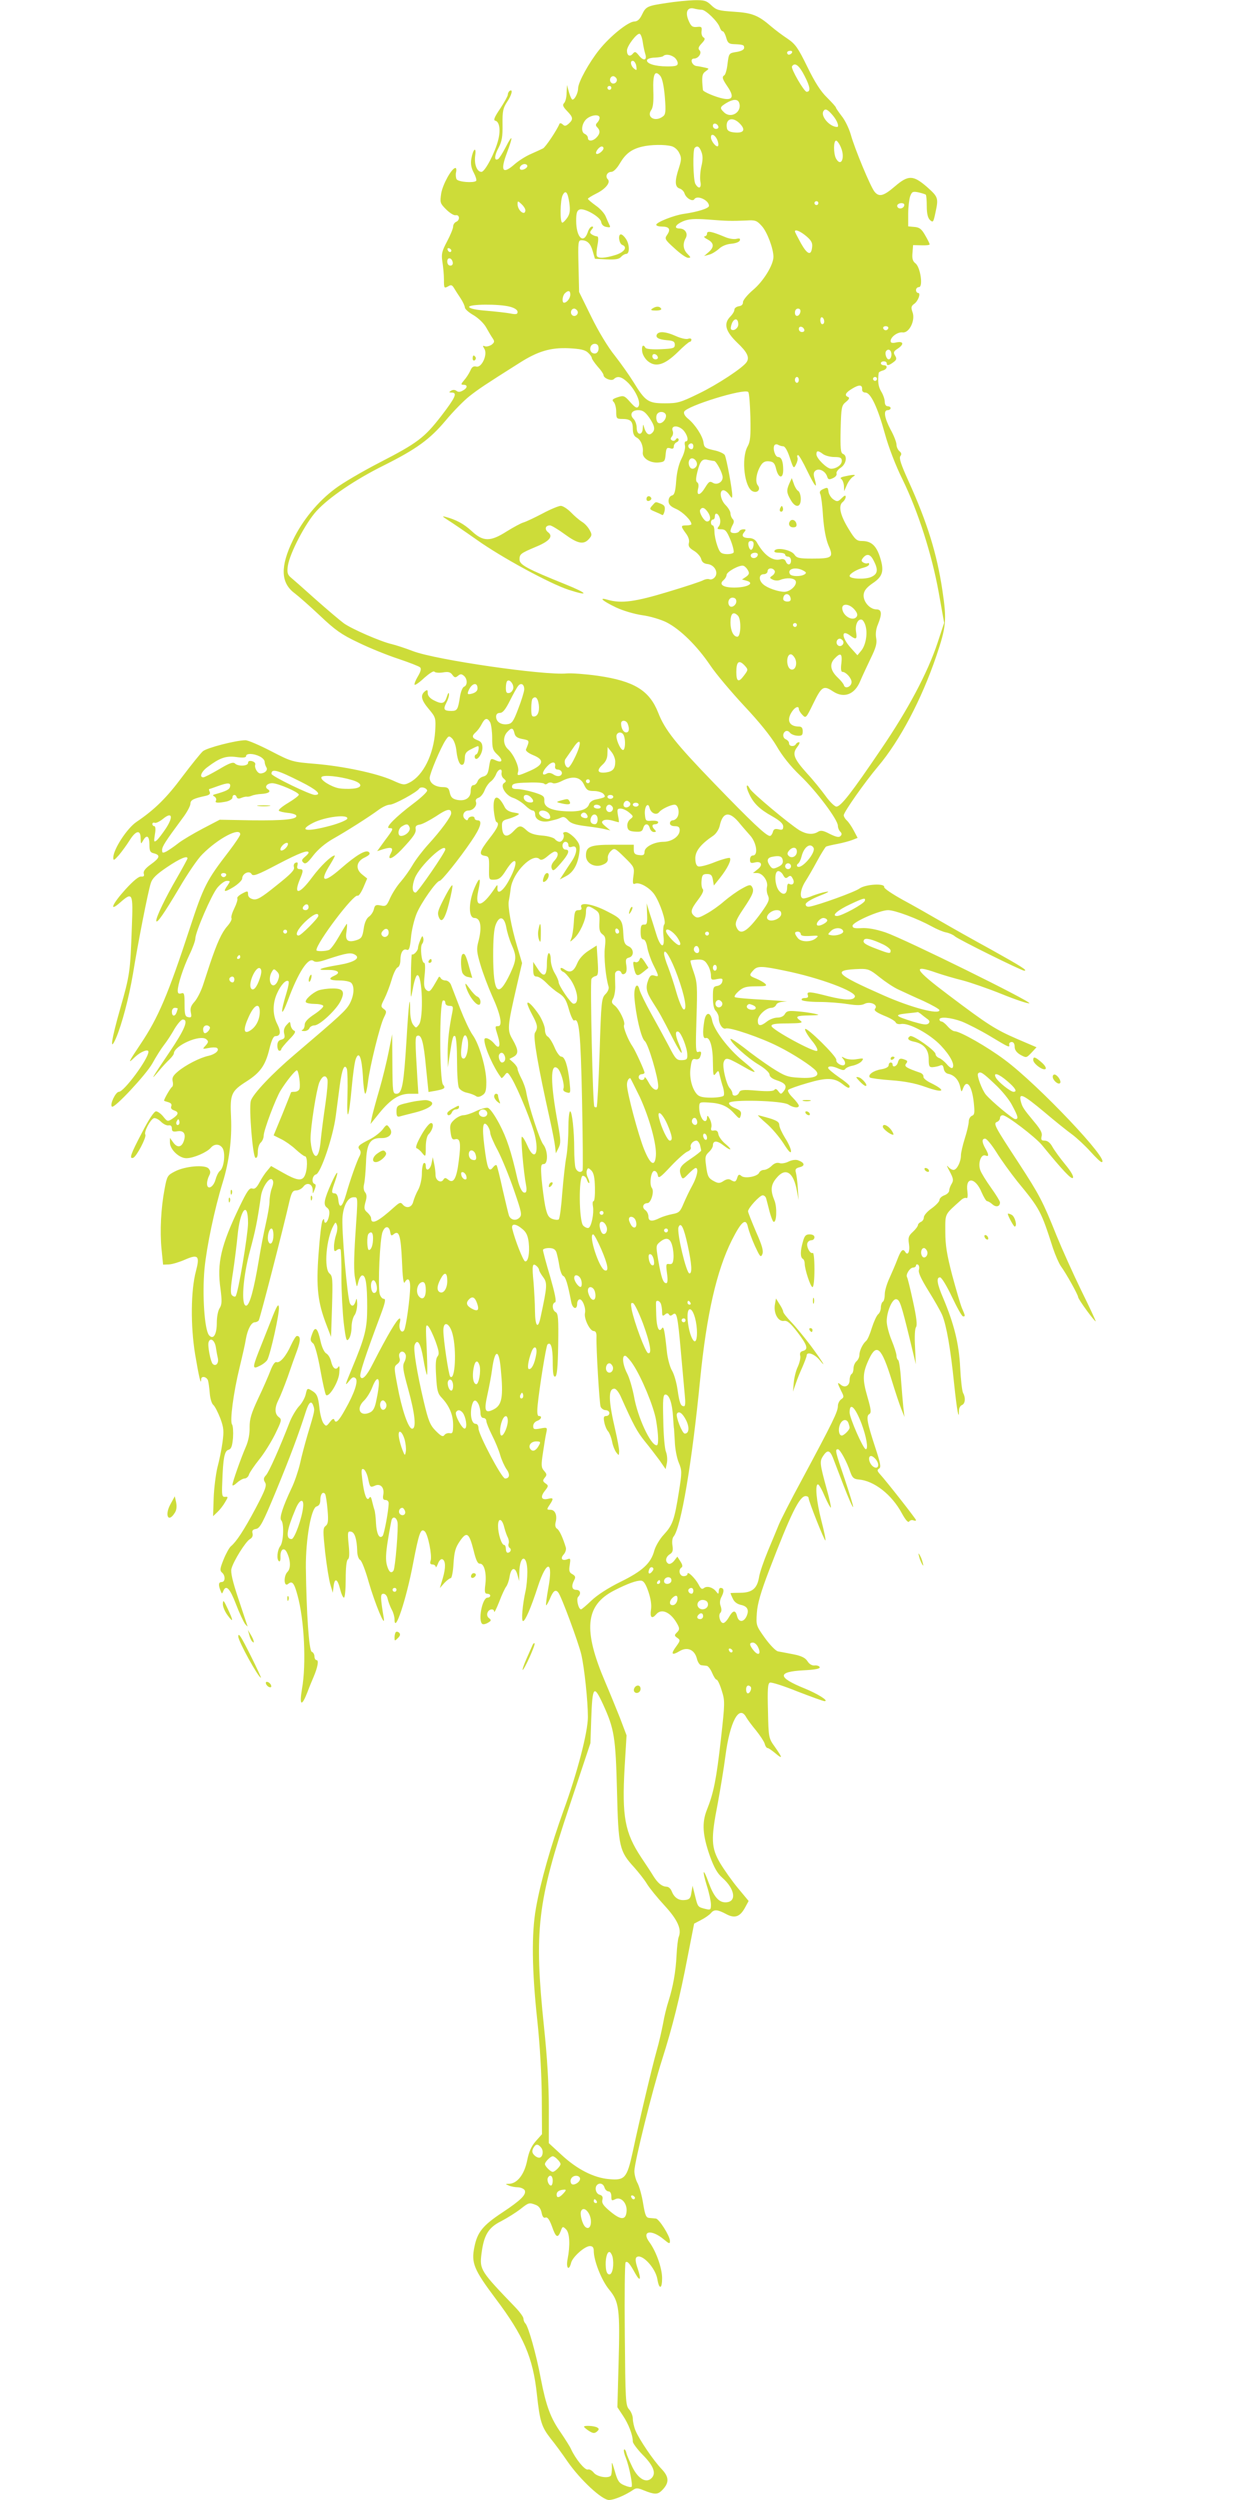 <?xml version="1.0" standalone="no"?>
<!DOCTYPE svg PUBLIC "-//W3C//DTD SVG 20010904//EN"
 "http://www.w3.org/TR/2001/REC-SVG-20010904/DTD/svg10.dtd">
<svg version="1.0" xmlns="http://www.w3.org/2000/svg"
 width="640pt" height="1280pt" viewBox="0 0 640 1280"
 preserveAspectRatio="xMidYMid meet">
<g transform="translate(0,1280) scale(0.1,-0.1)"
fill="#cddc39" stroke="none">
<path d="M3415 12785 c-101 -15 -108 -18 -128 -60 -12 -25 -24 -35 -39 -35
-32 -1 -124 -75 -180 -145 -52 -65 -108 -166 -108 -197 0 -23 -17 -58 -29 -58
-4 0 -12 17 -18 38 l-10 37 -2 -40 c0 -23 -6 -46 -13 -53 -9 -9 -6 -18 15 -40
32 -33 33 -43 9 -65 -15 -13 -21 -14 -31 -4 -8 7 -15 8 -17 2 -12 -30 -71
-119 -84 -125 -8 -4 -36 -17 -61 -28 -26 -11 -62 -34 -82 -51 -63 -56 -77 -38
-42 55 33 88 31 102 -5 32 -16 -31 -34 -59 -39 -62 -21 -13 -21 16 1 56 18 35
22 58 21 122 -1 67 3 83 23 114 24 35 32 68 14 57 -5 -3 -10 -12 -10 -20 0 -7
-18 -39 -39 -71 -30 -44 -36 -60 -25 -62 21 -5 28 -47 15 -98 -16 -65 -68
-164 -86 -164 -23 0 -38 39 -32 83 7 50 -11 35 -20 -17 -4 -26 0 -47 13 -71
10 -19 15 -37 12 -41 -12 -12 -91 -6 -100 8 -4 7 -6 23 -3 36 3 12 1 22 -3 22
-19 0 -65 -83 -73 -130 -7 -47 -6 -51 25 -82 18 -18 40 -32 49 -30 21 4 23
-26 2 -34 -8 -4 -15 -14 -15 -24 0 -10 -14 -44 -31 -76 -27 -51 -30 -65 -24
-104 4 -25 8 -66 8 -92 0 -43 1 -45 20 -35 16 10 21 9 31 -7 6 -10 21 -34 34
-53 12 -18 22 -40 22 -47 0 -8 20 -26 45 -40 26 -16 53 -42 65 -64 11 -20 26
-45 33 -55 10 -15 9 -20 -6 -32 -11 -7 -26 -11 -34 -8 -12 5 -13 3 -3 -13 18
-29 -14 -98 -41 -91 -15 4 -23 -2 -31 -21 -7 -15 -21 -37 -32 -49 -17 -20 -17
-23 -3 -23 23 0 21 -17 -4 -30 -14 -8 -24 -8 -32 -1 -8 6 -18 6 -27 1 -13 -8
-12 -10 3 -10 30 0 19 -25 -54 -120 -87 -112 -121 -138 -319 -240 -85 -44
-186 -103 -224 -132 -89 -66 -168 -163 -216 -263 -66 -136 -63 -219 8 -272 20
-15 79 -67 130 -115 78 -74 110 -97 197 -138 57 -28 149 -65 204 -83 56 -19
106 -38 112 -44 7 -7 3 -22 -12 -47 -12 -20 -19 -39 -16 -42 3 -3 26 13 50 36
25 22 48 37 51 31 4 -5 23 -7 43 -4 28 5 39 2 49 -12 11 -15 16 -16 29 -5 12
10 18 10 30 0 19 -16 19 -49 1 -56 -8 -3 -17 -26 -21 -51 -10 -66 -14 -73 -44
-73 -38 0 -43 8 -26 41 8 15 15 36 14 46 -1 10 -6 3 -11 -14 -12 -37 -25 -40
-68 -18 -19 10 -30 23 -30 36 0 18 -2 19 -15 9 -24 -20 -18 -45 21 -91 35 -42
36 -45 32 -114 -8 -118 -61 -225 -130 -261 -29 -15 -34 -14 -89 11 -81 36
-251 72 -394 84 -118 10 -121 10 -227 65 -60 31 -118 56 -131 56 -48 0 -200
-39 -219 -57 -11 -10 -58 -68 -104 -129 -81 -109 -142 -169 -235 -232 -49 -33
-119 -141 -119 -183 0 -17 4 -15 29 13 15 18 40 52 55 76 32 51 56 55 56 10 1
-31 1 -32 13 -11 18 32 32 23 32 -21 0 -33 4 -41 23 -45 34 -9 31 -23 -15 -56
-29 -21 -40 -35 -37 -48 4 -12 0 -16 -13 -15 -12 2 -41 -22 -81 -66 -68 -75
-86 -119 -27 -67 64 56 67 51 60 -126 -8 -229 -10 -244 -60 -419 -45 -158 -55
-226 -21 -149 30 70 66 206 87 330 25 155 77 421 91 463 7 24 28 45 83 82 65
44 105 61 105 45 0 -3 -25 -49 -56 -103 -58 -100 -104 -196 -104 -216 1 -20
39 35 118 168 42 72 95 150 118 172 81 82 194 141 194 102 0 -6 -26 -45 -58
-87 -114 -148 -129 -176 -201 -396 -110 -336 -161 -456 -251 -590 -65 -97 -68
-105 -29 -67 30 28 69 43 69 27 0 -36 -125 -205 -151 -205 -17 0 -48 -65 -36
-76 11 -12 175 164 207 221 18 33 45 76 60 95 15 19 39 56 54 83 16 26 34 47
42 47 31 0 10 -51 -67 -165 -94 -139 -103 -155 -57 -100 18 22 43 49 56 61 12
12 22 25 22 30 2 41 135 99 166 73 12 -10 12 -15 -3 -32 -18 -19 -17 -19 14
-13 18 4 37 4 43 1 17 -11 -7 -33 -43 -41 -43 -9 -117 -47 -156 -80 -25 -21
-31 -32 -27 -50 3 -12 2 -25 -3 -29 -8 -4 -41 -62 -41 -70 0 -2 10 -5 21 -8
14 -4 20 -11 16 -21 -4 -9 1 -17 14 -21 26 -9 24 -21 -7 -42 -26 -17 -27 -16
-48 10 -12 15 -29 27 -37 27 -10 0 -37 -41 -72 -109 -58 -110 -67 -136 -45
-129 17 6 70 107 62 119 -8 13 25 77 44 84 7 2 23 -5 36 -18 12 -12 30 -21 39
-19 11 2 17 -3 17 -16 0 -15 6 -18 29 -14 33 5 45 -15 31 -53 -12 -31 -34 -32
-54 -3 l-16 22 0 -24 c0 -35 47 -80 84 -80 37 0 105 30 125 53 19 23 48 21 62
-4 14 -28 5 -100 -15 -114 -8 -6 -18 -27 -23 -46 -11 -39 -43 -54 -43 -19 0
12 5 30 11 41 8 15 7 24 -3 36 -17 21 -120 13 -173 -15 -37 -19 -40 -23 -52
-88 -19 -99 -25 -217 -16 -309 l8 -80 30 1 c17 1 54 12 83 25 67 29 76 19 55
-60 -26 -98 -28 -278 -4 -425 19 -114 31 -164 31 -128 0 19 28 14 35 -6 3 -11
7 -40 9 -66 2 -26 10 -53 18 -59 8 -7 24 -38 36 -69 18 -49 19 -65 11 -124 -5
-37 -17 -95 -26 -128 -8 -34 -17 -103 -19 -155 l-3 -94 22 21 c12 11 30 34 39
50 17 28 17 30 0 28 -15 -1 -17 8 -14 74 4 123 11 162 32 167 14 4 19 18 23
61 2 32 0 62 -5 69 -12 15 7 163 39 293 14 58 29 123 32 145 9 50 28 85 46 85
7 0 17 5 20 10 7 12 124 465 157 610 11 46 17 55 35 55 12 0 28 9 36 19 18 25
47 15 48 -16 0 -23 0 -23 10 2 7 17 7 26 0 28 -18 6 -12 44 7 49 24 6 87 191
101 298 6 44 15 116 21 160 11 81 24 112 36 82 3 -9 5 -71 3 -136 -5 -146 7
-123 22 43 6 66 15 132 21 145 16 42 30 8 36 -88 2 -50 8 -91 12 -91 4 0 10
27 14 60 9 78 62 293 82 331 14 28 14 32 -1 43 -16 12 -16 15 3 52 11 22 28
66 37 97 9 32 23 61 31 64 8 3 14 19 14 37 0 39 14 61 33 53 11 -4 16 8 21 61
3 37 16 92 29 124 23 56 102 168 118 168 10 0 101 113 162 203 48 70 59 107
32 107 -8 0 -15 5 -15 10 0 14 -27 12 -33 -2 -3 -10 -7 -10 -17 -1 -17 16 -5
43 18 43 24 0 46 25 39 44 -4 9 1 17 12 21 11 3 25 20 32 38 7 18 21 38 32 46
10 7 22 24 27 37 11 28 33 33 28 7 -2 -10 3 -24 12 -30 12 -11 13 -14 1 -22
-22 -14 8 -64 46 -76 18 -6 45 -23 61 -38 15 -15 33 -27 40 -27 7 0 12 -9 12
-20 0 -27 34 -43 73 -34 41 10 39 9 60 18 12 6 22 2 35 -13 13 -16 36 -24 92
-31 41 -5 86 -12 100 -16 l25 -6 -25 21 c-20 17 -22 23 -11 30 8 5 26 5 45 0
17 -5 32 -9 34 -9 2 0 0 16 -4 35 -5 31 -4 35 14 35 11 0 30 -9 43 -20 23 -19
23 -21 6 -34 -11 -9 -17 -24 -15 -38 2 -18 10 -24 39 -26 30 -2 37 1 42 17 7
27 27 27 34 1 3 -11 12 -20 21 -20 12 0 13 3 4 12 -16 16 -15 28 3 28 8 0 15
5 15 10 0 6 -15 9 -32 8 -31 -3 -33 -1 -36 31 -4 40 16 68 24 34 7 -27 35 -39
49 -21 11 15 59 38 79 38 18 0 27 -39 15 -62 -5 -10 -16 -18 -24 -18 -8 0 -15
-7 -15 -15 0 -9 9 -15 25 -15 19 0 25 -5 25 -21 0 -30 -39 -58 -81 -59 -49 0
-99 -26 -99 -51 0 -16 -6 -20 -27 -17 -22 2 -28 8 -28 28 l0 25 -106 0 c-118
0 -139 -9 -139 -56 0 -40 46 -64 87 -46 20 8 27 18 25 33 -2 11 6 28 16 37 18
17 21 15 70 -33 50 -49 51 -52 45 -96 -5 -37 -3 -44 10 -38 22 8 72 -20 97
-55 29 -42 63 -142 51 -154 -5 -5 -7 -32 -4 -60 8 -69 -16 -60 -38 14 -9 30
-24 77 -33 104 l-15 50 2 -55 c2 -47 -1 -55 -15 -54 -14 1 -18 -6 -18 -37 0
-26 4 -39 14 -39 8 0 16 -16 20 -41 4 -22 18 -63 31 -89 30 -60 30 -63 5 -55
-15 5 -22 0 -30 -20 -16 -42 -12 -63 23 -118 35 -55 41 -65 106 -192 40 -78
56 -89 26 -18 -18 43 -19 66 -2 61 15 -6 46 -83 46 -119 1 -22 -3 -26 -28 -27
-26 -1 -33 6 -66 71 -21 40 -62 115 -91 167 -29 52 -56 108 -60 123 -10 42
-29 16 -26 -36 6 -89 34 -212 53 -227 18 -14 69 -187 69 -231 0 -32 -28 -21
-49 19 -11 20 -20 31 -21 25 0 -18 -30 -16 -30 2 0 8 7 15 15 15 8 0 15 4 15
8 0 10 -46 111 -60 132 -25 36 -50 101 -45 111 9 14 -23 80 -47 100 -17 13
-19 19 -8 38 6 12 11 41 10 64 -1 23 -1 50 -1 60 1 19 27 24 33 5 3 -7 10 -8
17 -3 9 5 11 19 8 42 -5 29 -3 36 13 40 28 7 26 46 -2 58 -18 8 -24 19 -26 55
-4 80 -8 85 -82 123 -74 39 -145 51 -134 22 4 -10 0 -15 -14 -15 -18 0 -21 -8
-24 -62 -2 -35 -8 -72 -13 -83 -8 -20 -8 -20 13 -1 30 26 62 96 62 134 0 36
10 39 46 15 22 -14 25 -22 23 -65 -2 -37 1 -51 16 -62 15 -11 17 -21 12 -67
-6 -48 4 -152 19 -201 3 -10 -4 -26 -16 -38 -20 -20 -22 -36 -30 -297 -5 -152
-12 -278 -15 -281 -3 -3 -8 -2 -12 2 -8 8 -22 631 -15 653 2 6 11 13 20 15 15
3 16 14 12 80 l-5 77 -42 -27 c-26 -17 -48 -41 -57 -63 -18 -43 -36 -53 -65
-33 -13 9 -21 11 -21 4 0 -6 6 -13 14 -16 8 -3 25 -22 39 -42 36 -56 44 -123
13 -121 -13 0 -76 93 -76 111 0 7 -9 28 -20 46 -11 18 -20 48 -20 67 0 19 -4
35 -10 35 -5 0 -10 -25 -10 -55 0 -65 -17 -73 -49 -22 l-21 32 0 -37 c0 -30 4
-38 18 -38 10 0 31 -14 48 -31 16 -17 45 -42 65 -54 29 -19 38 -34 52 -84 10
-35 22 -59 27 -56 25 16 33 -62 40 -405 4 -195 5 -358 3 -362 -9 -16 -31 -7
-37 15 -3 12 -6 54 -6 93 0 96 -11 194 -21 194 -5 0 -9 -40 -9 -89 0 -48 -5
-113 -10 -142 -6 -30 -15 -112 -21 -184 -5 -71 -13 -133 -18 -138 -4 -4 -19
-3 -33 2 -20 8 -27 20 -37 68 -6 32 -14 93 -18 136 -5 67 -4 77 11 77 23 0 22
70 -3 101 -18 24 -73 192 -86 263 -3 21 -15 55 -26 75 -10 20 -19 41 -19 48 0
7 -9 21 -21 32 l-21 19 21 11 c27 15 26 35 -4 88 -29 49 -28 63 22 280 l26
112 -26 88 c-29 97 -48 201 -42 230 2 10 7 39 10 65 11 82 113 184 148 149 7
-7 20 -2 39 14 16 14 33 25 38 25 21 0 20 -23 0 -45 -15 -16 -20 -30 -15 -42
6 -15 12 -12 46 27 41 47 49 70 24 70 -8 0 -15 9 -15 20 0 11 7 20 15 20 8 0
15 -7 15 -16 0 -11 6 -14 20 -9 28 9 27 -30 -3 -75 -13 -19 -32 -48 -42 -64
l-19 -29 32 17 c37 19 60 59 68 119 5 37 2 47 -22 75 -16 17 -37 32 -47 32
-10 0 -16 -4 -13 -9 9 -14 -4 -41 -19 -41 -7 0 -18 6 -24 14 -6 7 -36 16 -66
18 -38 3 -62 11 -78 26 -30 28 -38 28 -67 -3 -38 -40 -60 -28 -60 31 0 18 7
25 28 30 15 4 36 12 47 18 18 9 17 11 -15 16 -22 3 -38 13 -45 26 -36 72 -63
66 -57 -14 3 -31 9 -58 13 -60 18 -7 8 -30 -36 -86 -51 -66 -55 -83 -22 -88
20 -3 22 -8 21 -63 -1 -60 -1 -60 28 -59 23 1 35 10 58 47 55 87 69 48 17 -48
-31 -59 -64 -80 -60 -40 1 18 -1 17 -15 -5 -66 -98 -103 -102 -83 -10 15 69 7
75 -19 15 -32 -74 -32 -155 -1 -155 32 0 40 -47 20 -122 -10 -37 -8 -54 11
-118 12 -41 39 -113 60 -160 44 -96 55 -156 29 -154 -15 1 -15 -3 -1 -47 17
-54 9 -75 -16 -44 -22 27 -52 39 -52 21 0 -38 48 -145 87 -195 2 -3 9 4 17 14
13 18 15 17 35 -15 35 -58 111 -245 122 -304 19 -92 -8 -118 -41 -41 -11 25
-23 45 -28 45 -7 0 8 -180 22 -252 3 -15 2 -30 -3 -33 -14 -8 -29 17 -42 70
-32 141 -54 207 -92 280 -25 47 -49 81 -60 83 -9 2 -37 -6 -60 -17 -24 -12
-53 -21 -65 -21 -11 0 -32 -10 -46 -23 -21 -19 -24 -29 -19 -64 4 -32 9 -40
23 -36 26 7 31 -18 19 -110 -11 -91 -27 -119 -54 -97 -14 11 -18 11 -25 0 -12
-20 -40 -4 -40 23 0 14 -3 40 -7 58 l-7 34 -6 -29 c-6 -35 -30 -48 -30 -16 0
12 -4 18 -10 15 -5 -3 -10 -27 -10 -53 0 -27 -8 -63 -18 -82 -11 -19 -22 -47
-26 -62 -7 -31 -36 -38 -55 -14 -10 12 -16 9 -41 -13 -85 -77 -120 -94 -120
-58 0 7 -9 20 -19 29 -17 14 -18 22 -10 53 8 26 7 40 -2 51 -7 8 -9 25 -5 41
4 16 8 65 10 111 3 97 21 127 79 125 42 -1 63 25 41 53 -13 18 -15 18 -35 -9
-12 -15 -40 -37 -63 -49 -60 -30 -68 -38 -55 -54 7 -8 7 -19 1 -31 -15 -27
-51 -130 -70 -198 -19 -66 -35 -78 -40 -27 -2 20 -9 32 -18 32 -18 0 -18 7 1
60 22 64 12 59 -18 -7 -38 -85 -43 -112 -23 -126 12 -9 15 -21 10 -45 -6 -31
-24 -45 -24 -19 -1 8 -4 7 -9 -3 -5 -8 -14 -85 -20 -170 -13 -172 -4 -249 41
-365 l23 -60 5 155 c4 139 3 156 -12 169 -31 23 -18 180 20 247 10 18 11 18
17 2 4 -10 2 -32 -4 -49 -6 -18 -11 -45 -11 -62 0 -24 3 -27 14 -18 8 7 17 8
20 3 2 -4 5 -69 4 -143 0 -74 6 -179 12 -233 11 -88 14 -97 26 -81 8 10 14 37
14 60 0 23 7 50 15 61 8 10 14 37 14 59 -1 22 -3 31 -6 20 -8 -31 -20 -39 -31
-19 -14 27 -45 390 -38 447 6 59 29 97 56 97 24 0 23 10 9 -200 -7 -110 -8
-182 -1 -215 9 -50 9 -50 17 -17 4 17 13 32 20 32 18 0 25 -47 25 -164 0 -109
-11 -152 -79 -315 -36 -87 -37 -91 -12 -60 15 19 22 21 32 12 14 -14 -6 -76
-54 -160 -32 -58 -48 -74 -55 -53 -3 9 -10 6 -23 -11 -18 -23 -20 -23 -33 -6
-8 11 -18 48 -21 83 -6 51 -12 66 -31 79 -31 20 -31 20 -39 -15 -4 -17 -19
-45 -35 -61 -15 -17 -37 -54 -48 -83 -50 -129 -105 -253 -120 -269 -13 -14
-14 -22 -5 -37 10 -15 2 -37 -48 -132 -60 -113 -99 -172 -127 -195 -8 -7 -25
-37 -37 -67 -19 -47 -20 -57 -9 -67 19 -15 18 -49 -1 -49 -16 0 -18 -14 -6
-44 7 -18 8 -18 14 -3 14 36 34 15 65 -66 17 -45 39 -91 47 -102 9 -11 15 -15
12 -10 -2 6 -23 68 -46 138 -30 89 -41 137 -36 155 10 39 73 140 95 152 11 6
16 17 13 29 -4 14 1 20 18 23 20 3 35 31 102 193 73 177 116 292 153 408 16
50 29 59 39 27 7 -21 7 -22 -30 -145 -13 -44 -31 -111 -39 -149 -9 -38 -28
-94 -43 -125 -45 -95 -64 -154 -53 -165 15 -15 12 -110 -5 -132 -16 -21 -20
-70 -6 -78 5 -3 8 8 7 25 -1 36 18 49 32 22 20 -40 22 -83 4 -101 -21 -21 -19
-80 3 -62 21 18 31 6 48 -57 35 -125 46 -354 23 -481 -14 -85 -2 -93 28 -16
10 27 25 63 32 79 21 50 27 85 15 85 -6 0 -11 9 -11 19 0 10 -6 21 -14 24 -14
6 -27 197 -30 432 -1 143 27 305 55 312 13 4 19 14 19 34 0 29 14 46 25 29 3
-5 9 -42 12 -80 5 -57 3 -73 -10 -83 -14 -11 -14 -24 -2 -137 8 -69 20 -143
27 -165 l12 -40 4 33 c5 45 20 40 33 -13 6 -25 15 -45 20 -45 5 0 9 42 9 94 0
59 4 97 11 102 8 4 9 29 4 76 -6 64 -5 69 12 66 19 -3 30 -37 32 -100 0 -20 7
-41 15 -45 8 -4 28 -56 44 -114 32 -110 86 -241 77 -184 -18 108 -18 125 -2
125 10 0 19 -11 22 -27 4 -16 13 -40 21 -55 8 -14 14 -36 14 -49 0 -79 60 101
95 286 30 156 39 182 59 165 17 -13 39 -124 31 -150 -5 -14 -2 -20 9 -20 9 0
16 -6 17 -12 0 -7 5 0 11 15 5 15 15 26 22 24 18 -6 19 -43 3 -98 l-15 -50 23
26 c13 14 28 25 33 25 5 0 12 34 14 75 4 61 10 82 33 115 35 51 47 42 70 -49
12 -50 21 -68 32 -67 22 1 35 -48 28 -106 -5 -39 -3 -48 10 -48 8 0 15 -4 15
-10 0 -5 -6 -10 -14 -10 -27 0 -50 -120 -26 -135 5 -3 18 0 29 7 17 10 17 13
5 23 -9 6 -12 18 -8 28 7 20 34 23 34 5 1 -7 12 16 26 51 13 35 30 71 36 78 6
8 14 30 17 50 8 48 28 53 40 11 l9 -33 1 45 c2 92 41 93 41 2 0 -31 -4 -75 -9
-97 -16 -72 -23 -155 -13 -155 11 0 40 66 76 177 46 140 80 134 53 -10 -8 -45
-13 -84 -11 -86 2 -2 10 12 19 32 17 42 29 51 43 34 16 -19 103 -255 118 -317
16 -68 34 -240 34 -321 0 -77 -54 -285 -124 -477 -65 -180 -119 -369 -142
-502 -23 -129 -21 -317 7 -575 14 -131 22 -280 23 -396 l1 -186 -32 -36 c-23
-26 -35 -54 -44 -99 -14 -70 -50 -117 -91 -119 -22 0 -22 -1 -3 -9 11 -5 33
-9 48 -9 15 -1 30 -8 34 -16 8 -22 -20 -50 -115 -113 -100 -66 -128 -101 -143
-176 -17 -82 -3 -116 107 -263 145 -192 193 -304 213 -493 15 -138 24 -166 70
-225 22 -27 61 -80 86 -117 66 -95 177 -198 213 -198 26 0 85 25 124 52 14 10
24 10 50 -1 59 -24 75 -24 97 -2 38 38 38 68 -1 109 -43 45 -114 150 -134 197
-8 19 -14 47 -14 62 0 14 -9 36 -19 47 -18 20 -19 44 -22 383 -2 199 0 365 4
370 9 8 21 -5 50 -58 25 -44 31 -31 12 26 -11 31 -13 51 -7 57 25 25 99 -53
108 -113 9 -53 24 -49 24 6 0 52 -30 137 -65 185 -43 58 10 68 74 14 28 -23
31 -24 31 -7 0 25 -56 113 -72 114 -7 1 -22 2 -33 3 -17 1 -22 13 -32 73 -6
39 -19 86 -28 104 -10 17 -17 46 -17 63 0 44 92 415 142 571 53 167 91 318
131 528 l33 168 36 19 c20 10 42 26 49 34 17 21 33 20 77 -3 45 -25 72 -16 98
31 l19 35 -54 65 c-30 36 -71 94 -92 129 -46 79 -48 123 -12 306 13 71 31 179
39 241 23 178 71 267 107 199 7 -12 29 -42 50 -67 20 -25 40 -55 44 -67 3 -13
10 -23 15 -23 5 0 22 -12 39 -26 39 -33 39 -26 -1 31 -33 46 -33 47 -36 186
-3 110 -1 140 10 144 8 3 71 -17 140 -45 70 -27 133 -50 140 -50 24 1 -36 38
-102 65 -141 57 -142 86 -5 93 58 3 84 8 82 16 -2 6 -14 10 -25 9 -14 -2 -28
6 -38 22 -11 17 -31 27 -72 35 -31 6 -67 13 -79 15 -12 3 -41 33 -67 69 -45
63 -45 65 -41 127 3 47 20 107 63 219 110 287 155 380 187 380 8 0 15 -4 15
-10 0 -16 82 -222 86 -217 3 2 -7 49 -21 103 -25 98 -33 184 -17 184 5 0 21
-28 35 -62 15 -34 29 -59 31 -57 2 2 -7 45 -21 94 -36 132 -37 142 -19 170 22
33 34 31 50 -7 7 -18 32 -84 56 -146 24 -62 45 -110 48 -108 2 3 -17 65 -42
140 -49 143 -52 156 -36 156 11 0 46 -64 64 -118 10 -28 18 -35 42 -37 79 -6
170 -77 222 -174 18 -33 32 -49 37 -41 4 6 13 9 21 6 8 -3 14 -3 14 1 0 6
-148 195 -186 237 -13 15 -14 20 -3 27 11 6 7 27 -19 106 -42 128 -49 163 -31
173 11 7 9 23 -10 89 -26 90 -25 122 9 194 39 82 64 57 116 -111 18 -59 40
-125 49 -147 l16 -40 -6 50 c-3 28 -8 92 -12 143 -3 51 -10 95 -14 98 -5 3 -9
13 -9 23 0 10 -11 45 -25 79 -14 34 -25 77 -25 97 0 50 29 117 49 113 18 -3
25 -24 70 -208 l30 -125 -4 89 c-3 53 -1 93 5 101 7 9 3 48 -15 130 -14 65
-28 122 -31 126 -8 13 15 49 31 49 8 0 15 5 15 11 0 5 5 7 10 4 6 -4 8 -15 5
-26 -5 -13 11 -47 48 -107 30 -48 62 -104 71 -125 22 -53 43 -174 61 -351 14
-134 25 -197 25 -137 0 12 7 24 15 27 17 7 20 37 6 62 -5 9 -12 68 -15 131 -6
121 -31 222 -87 355 -32 74 -36 106 -16 106 8 0 35 -45 61 -100 26 -55 51
-100 57 -100 12 0 12 1 -6 43 -8 19 -30 95 -50 169 -27 104 -35 152 -35 221 0
97 -6 85 82 164 9 8 21 12 26 9 6 -4 8 10 5 35 -11 76 41 72 73 -6 11 -25 23
-45 28 -45 5 0 17 -7 27 -16 19 -17 39 -12 39 10 0 6 -21 40 -46 75 -25 35
-50 75 -55 90 -13 36 4 83 26 75 19 -8 19 3 0 36 -18 32 -19 50 -1 50 8 0 34
-32 58 -70 24 -39 72 -105 106 -148 117 -142 122 -152 183 -342 12 -36 30 -77
40 -92 28 -38 89 -148 89 -159 0 -5 20 -36 45 -70 25 -34 45 -58 45 -54 0 4
-33 75 -74 158 -41 84 -98 211 -127 282 -70 175 -87 207 -195 373 -121 185
-130 200 -109 208 8 3 15 12 15 20 0 8 6 14 14 14 21 0 166 -111 201 -153 107
-131 150 -176 158 -168 6 6 -9 33 -39 69 -27 33 -57 74 -66 91 -11 20 -25 31
-39 31 -17 0 -20 4 -16 22 5 16 -5 35 -36 72 -59 71 -63 78 -71 109 -10 44 12
34 120 -56 54 -46 119 -98 144 -116 24 -18 66 -57 93 -87 27 -30 52 -54 57
-54 51 0 -324 396 -495 523 -89 67 -230 147 -257 147 -8 0 -24 11 -36 25 -12
14 -26 25 -32 25 -5 0 -10 5 -10 10 0 16 56 11 114 -10 30 -12 95 -45 145 -75
98 -59 102 -61 98 -42 -1 6 5 12 13 12 9 0 15 -9 15 -24 0 -17 10 -30 30 -42
30 -16 30 -16 56 11 l26 28 -98 42 c-113 49 -152 74 -352 225 -177 133 -191
160 -61 114 32 -11 93 -29 134 -39 41 -11 131 -42 200 -70 69 -28 132 -49 140
-47 20 5 -640 330 -736 363 -51 17 -93 24 -123 22 -35 -2 -46 0 -46 12 0 19
139 80 182 80 36 0 152 -44 223 -83 25 -14 58 -28 74 -31 16 -3 36 -12 45 -20
18 -16 341 -176 355 -176 20 0 -13 21 -169 108 -88 48 -205 114 -260 146 -55
32 -143 82 -195 110 -52 29 -94 57 -93 64 5 21 -95 15 -126 -7 -24 -18 -210
-85 -256 -93 -13 -2 -20 3 -20 12 0 9 28 26 70 43 44 17 57 25 35 21 -19 -3
-50 -13 -69 -20 -18 -8 -40 -14 -47 -14 -22 0 -17 46 10 88 13 20 40 67 60
104 20 37 41 70 45 73 5 3 31 9 58 14 26 5 60 14 76 20 l28 11 -20 38 c-11 21
-27 44 -35 51 -9 8 -16 20 -16 27 0 16 109 171 175 249 113 134 223 343 299
566 51 151 54 183 31 337 -28 187 -77 346 -174 560 -38 84 -49 117 -41 127 7
9 6 16 -5 25 -8 7 -15 22 -15 34 0 11 -13 46 -30 76 -32 61 -38 100 -15 100 8
0 15 5 15 10 0 6 -7 10 -15 10 -9 0 -15 9 -15 23 0 12 -8 36 -18 52 -15 25
-19 51 -13 96 1 4 10 9 21 12 23 6 27 27 5 27 -8 0 -15 5 -15 10 0 6 7 10 15
10 8 0 15 -4 15 -10 0 -14 11 -12 35 6 16 12 17 18 8 33 -10 16 -8 22 12 35
35 23 32 40 -5 33 -21 -5 -30 -3 -30 7 0 21 37 48 62 44 33 -4 66 62 50 104
-8 23 -7 30 7 41 22 14 37 57 22 57 -6 0 -11 7 -11 15 0 8 7 15 15 15 22 0 8
100 -17 121 -15 11 -19 25 -16 55 l3 39 43 -1 c23 -1 42 1 42 5 0 3 -10 24
-23 46 -18 32 -29 41 -55 43 l-32 3 0 64 c0 35 5 76 10 90 9 24 14 26 43 20
17 -4 34 -9 37 -12 3 -3 5 -29 5 -58 0 -37 5 -60 16 -71 16 -15 18 -12 28 35
17 78 15 82 -43 134 -71 61 -95 62 -165 2 -57 -49 -80 -55 -103 -27 -20 23
-103 223 -122 293 -9 31 -29 73 -46 94 -16 21 -30 41 -30 44 0 4 -21 27 -46
52 -32 31 -62 78 -100 156 -48 98 -61 117 -102 145 -26 17 -63 45 -83 62 -67
58 -98 70 -191 76 -77 5 -90 8 -116 33 -25 24 -36 27 -88 26 -32 -1 -95 -7
-139 -14z m178 -35 c20 0 83 -61 92 -90 4 -11 10 -20 15 -20 5 0 13 -15 18
-32 7 -27 14 -33 38 -34 50 -2 54 -4 54 -19 0 -9 -14 -17 -39 -21 -39 -6 -39
-7 -46 -60 -3 -30 -11 -56 -16 -59 -14 -9 -11 -19 17 -60 33 -49 26 -69 -22
-60 -38 7 -104 35 -105 44 -7 68 -5 83 14 96 19 14 19 14 -4 19 -13 3 -33 7
-44 8 -23 4 -34 38 -12 38 23 0 42 29 29 42 -9 9 -6 18 10 35 18 19 20 26 9
32 -7 5 -11 19 -9 32 3 21 -1 24 -24 21 -23 -2 -30 3 -43 34 -18 43 -5 69 29
60 12 -3 29 -6 39 -6z m-302 -166 c3 -21 9 -49 13 -61 10 -32 -9 -37 -32 -8
-17 21 -21 23 -32 10 -15 -18 -30 -10 -30 16 0 24 51 90 65 86 6 -2 13 -21 16
-43z m764 -54 c-3 -5 -10 -10 -16 -10 -5 0 -9 5 -9 10 0 6 7 10 16 10 8 0 12
-4 9 -10z m-602 -24 c9 -7 17 -21 17 -30 0 -13 -11 -16 -54 -16 -63 0 -109 15
-103 33 2 6 20 12 40 12 20 1 39 4 43 8 11 11 37 8 57 -7z m-195 -46 c3 -21 2
-22 -12 -11 -19 16 -21 44 -3 39 6 -3 14 -15 15 -28z m862 -50 c29 -56 31 -80
10 -80 -13 0 -82 119 -75 130 14 23 37 6 65 -50z m-716 -107 c6 -76 4 -90 -11
-100 -39 -29 -84 -3 -59 33 10 14 13 44 11 99 -3 86 8 109 36 76 10 -13 18
-50 23 -108z m-248 96 c10 -17 -13 -36 -27 -22 -12 12 -4 33 11 33 5 0 12 -5
16 -11z m-26 -49 c0 -5 -4 -10 -10 -10 -5 0 -10 5 -10 10 0 6 5 10 10 10 6 0
10 -4 10 -10z m654 -75 c18 -48 -42 -86 -78 -49 -22 21 -20 26 12 46 35 21 58
22 66 3z m480 -66 c23 -27 34 -59 22 -59 -38 0 -86 56 -70 81 9 15 21 10 48
-22z m-1194 -12 c0 -7 -5 -18 -12 -25 -9 -9 -9 -15 0 -24 16 -16 15 -33 -4
-52 -19 -20 -44 -21 -44 -2 0 8 -7 16 -15 20 -22 8 -18 52 7 76 24 22 68 27
68 7z m720 -32 c29 -31 17 -48 -31 -43 -23 2 -35 9 -37 21 -10 50 30 63 68 22z
m-112 -13 c2 -7 -3 -12 -12 -12 -9 0 -16 7 -16 16 0 17 22 14 28 -4z m-6 -67
c6 -14 8 -28 4 -33 -9 -8 -36 26 -36 45 0 22 20 14 32 -12z m634 -41 c22 -53
0 -102 -26 -55 -13 26 -13 91 1 91 5 0 17 -16 25 -36z m-866 7 c14 -4 31 -19
38 -35 12 -23 11 -35 -2 -76 -22 -66 -21 -97 3 -105 11 -3 23 -15 26 -26 8
-24 41 -43 50 -29 14 23 75 -5 75 -34 0 -13 -59 -31 -129 -41 -50 -7 -141 -43
-141 -56 0 -5 13 -9 29 -9 38 0 46 -14 27 -42 -14 -20 -13 -24 37 -69 29 -27
60 -49 70 -49 15 0 15 2 -3 20 -22 22 -26 51 -9 81 13 24 -4 49 -32 49 -31 0
-21 20 18 37 30 12 57 14 128 9 98 -8 119 -8 196 -5 47 3 54 0 80 -29 27 -30
59 -115 59 -157 0 -41 -51 -125 -105 -170 -29 -25 -52 -53 -51 -63 0 -11 -7
-18 -21 -20 -13 -2 -23 -10 -23 -18 0 -8 -9 -23 -20 -34 -37 -37 -26 -76 35
-135 52 -49 64 -76 47 -100 -20 -29 -149 -114 -242 -159 -96 -47 -110 -51
-176 -51 -85 0 -100 10 -160 108 -21 34 -64 95 -96 136 -35 43 -85 126 -121
200 l-62 126 -3 133 c-3 122 -2 132 15 132 30 0 47 -17 58 -57 l11 -38 60 -3
c45 -2 64 1 74 13 7 8 19 15 26 15 19 0 18 50 -2 78 -8 12 -19 22 -25 22 -16
0 -10 -47 7 -54 29 -11 10 -38 -36 -52 -52 -16 -87 -18 -94 -5 -3 5 -2 30 3
55 6 32 5 46 -3 46 -6 0 -17 4 -25 9 -12 8 -12 12 -2 25 10 12 10 16 2 16 -7
0 -17 -13 -22 -30 -22 -62 -59 -25 -59 60 0 38 4 52 17 57 25 10 107 -38 111
-63 2 -14 12 -24 27 -26 19 -4 22 -2 15 11 -4 9 -13 28 -19 43 -6 15 -28 40
-50 55 -22 16 -40 31 -41 35 0 3 19 15 43 27 47 23 75 57 59 73 -15 15 -3 38
18 38 11 0 29 18 44 44 29 49 59 72 113 85 45 11 118 12 153 2z m-350 -10 c0
-13 -29 -35 -37 -28 -7 8 15 37 28 37 5 0 9 -4 9 -9z m501 -18 c8 -20 8 -42 0
-75 -6 -26 -8 -61 -5 -78 7 -34 -9 -41 -26 -11 -11 22 -14 174 -3 184 13 13
24 7 34 -20z m-891 -73 c0 -12 -28 -25 -36 -17 -9 9 6 27 22 27 8 0 14 -5 14
-10z m215 -189 c5 -38 3 -55 -10 -75 -10 -14 -21 -26 -26 -26 -13 0 -11 117 2
141 15 29 26 15 34 -40z m-225 -38 c0 -7 -4 -13 -8 -13 -15 0 -32 24 -32 44 0
18 1 19 20 1 11 -10 20 -24 20 -32z m1500 37 c0 -5 -4 -10 -10 -10 -5 0 -10 5
-10 10 0 6 5 10 10 10 6 0 10 -4 10 -10z m440 -9 c0 -14 -18 -23 -30 -16 -6 4
-8 11 -5 16 8 12 35 12 35 0z m-502 -160 c26 -22 33 -35 30 -57 -5 -45 -24
-38 -57 20 -17 31 -31 58 -31 61 0 13 28 1 58 -24z m-1817 -74 c-1 -12 -15 -9
-19 4 -3 6 1 10 8 8 6 -3 11 -8 11 -12z m7 -60 c2 -10 -3 -17 -12 -17 -10 0
-16 9 -16 21 0 24 23 21 28 -4z m602 -165 c0 -19 -18 -42 -32 -42 -12 0 -9 35
4 48 17 17 28 15 28 -6z m-307 -63 c22 -6 37 -16 37 -26 0 -12 -7 -14 -37 -8
-21 4 -76 10 -122 14 -54 4 -86 11 -89 19 -5 15 155 17 211 1z m343 -20 c10
-17 -13 -36 -27 -22 -12 12 -4 33 11 33 5 0 12 -5 16 -11z m1142 -6 c-5 -25
-28 -28 -28 -4 0 12 6 21 16 21 9 0 14 -7 12 -17z m122 -49 c0 -8 -4 -14 -10
-14 -5 0 -10 9 -10 21 0 11 5 17 10 14 6 -3 10 -13 10 -21z m-440 -15 c0 -20
-25 -37 -37 -25 -3 3 -1 17 5 32 13 28 32 24 32 -7z m338 -27 c2 -7 -3 -12
-12 -12 -9 0 -16 7 -16 16 0 17 22 14 28 -4z m430 7 c-2 -6 -8 -10 -13 -10 -5
0 -11 4 -13 10 -2 6 4 11 13 11 9 0 15 -5 13 -11z m-1485 -91 c6 -19 -3 -38
-18 -38 -18 0 -28 17 -21 35 7 18 33 20 39 3z m-53 -33 c11 -10 20 -22 20 -28
0 -5 14 -25 30 -44 17 -18 30 -38 30 -43 0 -17 41 -33 53 -21 19 19 42 12 75
-21 39 -42 64 -99 51 -119 -8 -11 -16 -7 -42 22 -30 34 -34 35 -65 25 -27 -9
-30 -14 -20 -24 7 -7 13 -30 13 -50 0 -34 2 -37 30 -37 43 0 55 -11 55 -50 0
-24 6 -38 19 -45 22 -11 36 -45 32 -77 -3 -29 38 -55 81 -51 30 3 33 6 36 41
3 32 6 37 23 32 13 -5 19 -2 19 10 0 8 7 18 15 21 8 4 12 11 9 16 -4 6 -9 6
-14 -2 -4 -7 -13 -9 -19 -5 -9 5 -9 10 -1 20 6 7 8 20 4 29 -10 27 24 31 52 6
23 -23 33 -60 15 -60 -5 0 -7 -9 -4 -21 3 -11 -4 -41 -17 -66 -15 -29 -25 -72
-28 -116 -4 -55 -9 -71 -22 -74 -10 -3 -17 -14 -17 -28 0 -17 9 -28 39 -41 34
-15 78 -59 78 -78 0 -3 -11 -6 -25 -6 -30 0 -31 -3 -4 -40 14 -18 20 -37 16
-50 -4 -16 2 -26 26 -40 18 -11 34 -30 37 -42 4 -16 14 -24 33 -26 35 -4 57
-43 37 -67 -7 -9 -19 -14 -27 -11 -8 3 -21 1 -31 -4 -9 -6 -91 -33 -181 -60
-168 -51 -239 -61 -309 -41 -50 15 -29 -5 42 -39 36 -17 94 -34 135 -40 39 -5
95 -22 123 -36 71 -36 157 -121 224 -220 30 -45 109 -138 174 -208 78 -83 135
-154 165 -204 29 -51 71 -104 122 -153 82 -78 193 -226 193 -257 0 -10 5 -23
12 -30 9 -9 9 -15 1 -23 -8 -8 -23 -4 -54 11 -34 18 -47 20 -61 11 -26 -16
-59 -13 -95 8 -53 33 -242 191 -254 213 -17 32 -22 13 -5 -23 22 -50 54 -82
119 -118 40 -23 57 -38 57 -53 0 -16 -5 -19 -24 -14 -18 4 -25 1 -29 -14 -3
-11 -10 -20 -15 -20 -19 0 -95 72 -287 271 -195 202 -251 272 -285 360 -45
114 -123 162 -309 189 -64 9 -135 14 -159 12 -115 -11 -669 69 -787 114 -39
15 -88 31 -109 36 -57 13 -206 78 -246 107 -19 14 -84 69 -145 123 -60 54
-118 105 -129 114 -14 13 -17 25 -12 58 10 64 90 218 147 280 63 69 197 160
344 233 168 84 236 134 316 229 39 47 94 103 122 125 47 37 78 58 257 171 94
60 159 79 252 75 58 -3 83 -8 98 -22z m1552 3 c6 -16 -1 -38 -12 -38 -11 0
-21 30 -14 41 8 13 21 11 26 -3z m-472 -143 c0 -8 -4 -15 -10 -15 -5 0 -10 7
-10 15 0 8 5 15 10 15 6 0 10 -7 10 -15z m400 5 c0 -5 -4 -10 -10 -10 -5 0
-10 5 -10 10 0 6 5 10 10 10 6 0 10 -4 10 -10z m-76 -54 c-1 -9 6 -16 17 -16
27 0 63 -77 100 -212 18 -66 55 -163 90 -233 80 -164 150 -384 185 -577 l28
-157 -34 -103 c-50 -151 -151 -342 -289 -544 -151 -223 -206 -294 -229 -294
-9 1 -35 26 -56 56 -22 30 -63 81 -93 113 -69 77 -78 101 -52 135 11 14 16 26
10 26 -5 0 -13 -4 -16 -10 -9 -15 -35 -12 -35 4 0 8 -7 16 -15 20 -18 6 -20
32 -3 42 6 4 16 1 22 -7 6 -8 23 -15 39 -16 22 -1 27 2 27 23 0 17 -6 24 -19
24 -51 0 -66 33 -35 78 16 23 34 29 34 12 0 -6 8 -20 18 -30 18 -19 19 -18 57
60 42 86 52 92 100 60 56 -37 111 -16 139 52 10 24 34 75 53 115 28 57 34 79
29 106 -4 21 -1 47 9 70 22 54 20 77 -8 77 -34 0 -69 41 -65 76 2 20 15 36 45
57 53 35 61 63 39 133 -19 60 -45 84 -92 84 -27 0 -36 7 -68 60 -44 71 -55
120 -32 139 9 7 16 20 16 27 0 10 -6 8 -21 -7 -18 -18 -23 -19 -42 -6 -12 8
-23 26 -25 39 -3 23 -5 24 -27 14 -16 -7 -21 -15 -15 -26 4 -8 11 -60 14 -115
5 -66 15 -117 28 -148 27 -61 20 -67 -84 -67 -67 0 -79 3 -91 21 -17 24 -90
38 -101 20 -5 -7 3 -11 23 -11 17 0 31 -4 31 -10 0 -5 7 -10 15 -10 8 0 15 -9
15 -20 0 -24 -18 -27 -27 -4 -4 10 -13 14 -28 10 -40 -10 -84 22 -121 89 -7
12 -22 20 -37 20 -33 0 -43 11 -27 30 10 12 10 15 -3 15 -9 0 -19 -4 -22 -10
-8 -13 -45 -13 -45 1 0 6 5 20 11 31 8 14 8 23 0 31 -6 6 -11 19 -11 29 0 9
-11 28 -25 42 -27 27 -34 76 -11 76 7 0 21 -10 29 -22 14 -20 16 -21 16 -5 1
27 -29 189 -38 207 -5 8 -30 20 -57 25 -43 10 -49 14 -52 39 -4 33 -43 93 -79
122 -16 13 -24 27 -20 36 11 29 308 121 328 101 5 -5 9 -62 11 -128 2 -99 0
-126 -15 -152 -33 -62 -15 -213 28 -229 24 -10 41 11 25 31 -15 18 -7 67 16
103 11 17 23 22 42 20 22 -2 29 -10 36 -40 12 -48 36 -51 36 -4 0 44 -9 66
-26 66 -15 0 -29 43 -19 60 3 5 12 7 18 3 7 -4 19 -8 27 -8 9 0 22 -22 34 -59
18 -55 20 -57 31 -35 7 13 11 29 8 36 -3 7 -1 13 3 13 5 0 26 -37 47 -81 40
-82 54 -98 38 -41 -7 23 -6 34 4 42 18 15 51 -2 60 -30 5 -16 10 -17 30 -8 13
6 21 16 18 24 -2 7 7 20 21 29 29 19 36 62 12 71 -12 5 -14 28 -12 126 3 114
5 122 27 140 16 13 20 21 12 25 -21 8 -15 22 20 43 36 22 53 21 51 -4z m-1090
-144 c29 -43 33 -64 12 -81 -15 -13 -30 0 -39 34 -4 15 -5 13 -6 -7 -1 -39
-31 -38 -31 1 0 16 -7 37 -16 46 -22 22 -10 45 24 45 23 0 35 -9 56 -38z m86
9 c0 -22 -25 -45 -40 -36 -11 7 -14 38 -3 48 14 15 43 7 43 -12z m140 -156 c0
-8 -4 -15 -9 -15 -13 0 -22 16 -14 24 11 11 23 6 23 -9z m664 -40 c11 -8 37
-15 58 -15 31 0 38 -4 38 -20 0 -20 -27 -40 -55 -40 -21 0 -75 53 -75 74 0 20
9 20 34 1z m-647 -59 c-4 -9 -13 -16 -21 -16 -18 0 -27 35 -13 49 15 15 42
-12 34 -33z m89 24 c11 0 44 -62 44 -84 0 -25 -29 -41 -50 -28 -16 10 -21 6
-39 -23 -25 -42 -46 -47 -37 -8 4 15 3 29 -4 33 -8 5 -8 20 1 56 14 55 25 67
54 59 11 -2 25 -5 31 -5z m-30 -265 c15 -23 12 -45 -6 -45 -15 0 -43 48 -35
60 10 16 23 12 41 -15z m60 -30 c4 -15 1 -32 -6 -40 -10 -13 -8 -15 13 -15 21
0 28 -9 47 -54 12 -30 19 -59 16 -65 -3 -5 -20 -9 -38 -8 -27 2 -33 8 -45 42
-8 22 -15 55 -15 73 0 17 -4 32 -9 32 -5 0 -9 7 -9 15 0 8 5 15 10 15 6 0 10
7 10 15 0 25 19 17 26 -10z m172 -137 c-2 -13 -7 -23 -13 -23 -5 0 -11 10 -13
23 -2 15 2 22 13 22 11 0 15 -7 13 -22z m22 -47 c0 -14 -18 -23 -30 -16 -6 4
-8 11 -5 16 8 12 35 12 35 0z m594 -33 c23 -45 20 -66 -11 -81 -29 -15 -113
-12 -113 4 0 12 39 35 73 43 15 4 27 11 27 17 0 6 -4 8 -8 5 -4 -2 -14 -1 -22
4 -11 7 -11 11 -1 24 20 24 38 19 55 -16z m-644 -49 c8 -14 5 -21 -10 -32
l-21 -14 22 -6 c42 -11 14 -32 -48 -35 -66 -3 -97 14 -68 38 8 7 15 19 15 26
0 17 69 54 87 47 8 -3 18 -14 23 -24z m136 -1 c4 -6 -1 -17 -10 -24 -17 -12
-17 -13 1 -22 10 -5 27 -6 38 -1 33 13 72 10 79 -6 8 -21 -28 -55 -58 -55 -31
0 -87 19 -108 38 -25 21 -23 52 2 52 11 0 20 7 20 15 0 18 26 20 36 3z m146 1
c17 -9 18 -13 7 -20 -19 -12 -66 -11 -74 1 -17 27 28 40 67 19z m-64 -142 c2
-12 -3 -17 -17 -17 -12 0 -21 6 -21 13 0 31 32 34 38 4z m-278 -16 c0 -19 -23
-35 -34 -24 -14 15 -5 43 14 43 13 0 20 -7 20 -19z m614 -54 c7 -12 7 -20 -1
-28 -16 -16 -52 -1 -66 28 -22 49 36 49 67 0z m-606 -19 c18 -18 16 -108 -3
-108 -20 0 -35 32 -35 73 0 46 14 59 38 35z m654 -54 c11 -40 0 -99 -23 -126
l-19 -23 -35 39 c-48 54 -48 97 -1 61 30 -22 35 -18 29 20 -6 36 10 69 30 62
6 -2 15 -17 19 -33z m-352 6 c0 -5 -4 -10 -10 -10 -5 0 -10 5 -10 10 0 6 5 10
10 10 6 0 10 -4 10 -10z m236 -81 c10 -17 -13 -36 -27 -22 -12 12 -4 33 11 33
5 0 12 -5 16 -11z m-246 -89 c14 -27 3 -62 -18 -58 -27 5 -29 78 -3 78 6 0 15
-9 21 -20z m238 -25 c-4 -28 -2 -45 5 -45 18 0 47 -32 47 -52 0 -23 -32 -38
-39 -17 -2 8 -16 25 -31 39 -38 36 -44 69 -18 97 32 34 41 28 36 -22z m-494
-14 c17 -19 17 -21 -5 -50 -27 -37 -39 -32 -39 18 0 55 14 65 44 32z m-1186
-115 c-2 -11 -11 -22 -20 -24 -14 -3 -18 3 -18 26 0 16 3 32 7 35 11 12 34
-15 31 -37z m-183 -1 c0 -12 -10 -21 -27 -26 -22 -6 -26 -4 -21 10 15 42 48
53 48 16z m239 -6 c-1 -13 -15 -58 -31 -99 -25 -66 -32 -75 -56 -78 -33 -4
-57 13 -57 39 0 12 7 19 20 19 14 0 28 17 51 63 17 34 36 68 42 75 15 19 32 8
31 -19z m72 -63 c9 -37 1 -70 -18 -74 -15 -3 -18 4 -18 41 0 24 3 47 7 50 12
13 23 7 29 -17z m-246 -105 c5 -11 10 -47 10 -80 0 -53 3 -63 27 -85 31 -29
25 -45 -11 -28 -24 11 -25 9 -32 -34 -5 -35 -11 -45 -30 -50 -13 -3 -26 -15
-29 -25 -4 -10 -13 -19 -21 -19 -9 0 -14 -11 -14 -30 0 -36 -29 -54 -71 -45
-23 5 -31 14 -36 36 -5 24 -10 29 -37 29 -38 1 -66 20 -66 47 0 22 57 157 82
194 15 22 17 23 33 8 10 -10 20 -39 22 -65 6 -51 19 -78 34 -68 5 3 9 18 9 34
0 22 7 32 32 44 17 9 33 16 35 16 9 0 1 -39 -8 -42 -7 -2 -10 -10 -8 -17 8
-23 39 17 39 50 0 22 -6 32 -25 39 -29 11 -31 22 -9 41 8 7 22 25 30 41 17 33
29 35 44 9z m704 -7 c10 -26 7 -44 -8 -44 -14 0 -26 21 -26 46 0 19 26 18 34
-2z m-580 -48 c4 -18 15 -25 42 -30 36 -7 36 -7 17 -53 -3 -7 12 -19 36 -29
60 -24 55 -49 -14 -80 -67 -29 -69 -29 -62 -4 6 24 -23 88 -52 114 -25 23 -27
63 -4 88 22 24 30 23 37 -6z m560 -12 c10 -25 7 -74 -4 -74 -14 0 -39 60 -33
77 7 18 30 16 37 -3z m-249 -109 c-14 -30 -30 -55 -36 -55 -14 0 -24 31 -13
45 5 7 22 32 39 56 39 59 46 29 10 -46z m205 -24 c0 -37 -12 -51 -48 -56 -42
-5 -49 10 -18 39 18 16 26 34 26 57 l1 34 19 -24 c11 -13 20 -35 20 -50z
m-1820 26 c14 -7 25 -19 25 -27 0 -8 4 -21 9 -29 9 -14 -8 -31 -31 -31 -15 0
-32 30 -26 46 2 6 -5 14 -17 17 -13 3 -20 0 -20 -9 0 -17 -51 -19 -67 -3 -9 9
-29 2 -82 -30 -38 -22 -74 -41 -80 -41 -22 0 -10 30 22 53 62 47 94 58 147 51
34 -5 50 -3 50 5 0 15 39 14 70 -2z m1512 -51 c-2 -9 4 -16 12 -16 21 0 31
-21 15 -31 -8 -5 -22 -3 -34 5 -15 10 -27 11 -38 4 -25 -13 -22 11 5 39 24 26
45 25 40 -1z m-1301 -79 c82 -41 109 -67 71 -67 -24 0 -222 96 -222 108 0 28
28 21 151 -41z m262 9 c55 -16 56 -40 2 -44 -21 -2 -53 -1 -70 2 -41 8 -98 44
-89 57 7 13 90 5 157 -15z m1187 -23 c13 -28 20 -33 51 -33 20 0 42 -7 49 -15
13 -16 11 -18 -42 -29 -15 -3 -29 -14 -32 -24 -9 -27 -48 -39 -114 -36 -79 3
-118 21 -115 55 1 22 -5 27 -53 42 -30 9 -68 17 -85 17 -22 0 -30 4 -27 16 2
12 20 16 81 17 43 2 81 -1 84 -6 2 -4 10 -4 17 2 6 5 17 6 25 2 7 -5 28 0 49
11 54 27 93 21 112 -19z m30 17 c0 -5 -4 -10 -10 -10 -5 0 -10 5 -10 10 0 6 5
10 10 10 6 0 10 -4 10 -10z m-1842 -27 c-3 -15 -17 -23 -78 -40 -12 -3 -12 -6
-1 -12 7 -5 10 -14 7 -20 -8 -12 7 -14 53 -5 17 4 31 13 31 20 0 17 17 19 22
2 3 -7 11 -9 24 -3 10 4 23 7 28 6 5 -1 16 1 25 5 9 4 31 8 49 9 38 2 52 13
33 24 -19 12 -4 31 23 31 29 0 136 -46 136 -59 0 -5 -25 -24 -55 -42 -30 -18
-52 -36 -47 -40 4 -4 25 -9 46 -11 22 -2 41 -8 43 -14 6 -19 -61 -26 -231 -24
l-161 3 -88 -46 c-49 -26 -105 -59 -125 -75 -20 -16 -47 -34 -59 -41 -20 -10
-23 -9 -23 7 0 18 16 43 104 162 23 30 41 64 41 75 0 19 16 27 77 40 19 4 26
10 22 20 -4 8 -5 15 -3 15 2 0 22 7 44 15 53 19 67 18 63 -2z m1009 -20 c2 -6
-29 -36 -69 -66 -93 -70 -149 -127 -125 -127 24 0 22 -4 -23 -64 l-39 -54 34
11 c41 12 51 6 36 -22 -22 -40 8 -30 54 18 62 66 77 87 73 108 -2 13 5 19 21
21 14 2 51 22 84 43 56 38 77 42 77 15 0 -17 -53 -89 -117 -159 -29 -32 -65
-79 -80 -105 -15 -26 -42 -64 -61 -86 -19 -21 -43 -59 -54 -83 -18 -41 -22
-45 -49 -39 -25 5 -30 2 -35 -20 -3 -13 -15 -31 -26 -38 -12 -9 -22 -31 -26
-62 -6 -40 -11 -49 -35 -57 -46 -15 -61 -3 -53 43 3 22 4 40 2 40 -2 0 -20
-29 -40 -64 -20 -35 -43 -67 -52 -70 -19 -7 -64 -8 -64 -1 0 37 192 291 211
279 5 -3 18 16 29 41 l20 47 -25 20 c-37 29 -31 68 13 88 24 12 29 19 21 27
-15 15 -65 -15 -144 -84 -88 -77 -111 -69 -55 20 16 26 27 47 24 47 -17 0 -73
-54 -116 -112 -65 -88 -97 -94 -63 -11 19 45 19 53 -1 53 -11 0 -15 6 -11 19
3 14 1 18 -9 14 -9 -3 -12 -13 -9 -23 5 -14 -17 -36 -90 -94 -78 -63 -99 -75
-120 -70 -16 4 -25 13 -25 25 0 18 -2 19 -30 4 -17 -9 -28 -20 -25 -25 3 -5
-4 -28 -15 -50 -11 -22 -18 -45 -15 -51 4 -5 -6 -24 -22 -42 -28 -32 -52 -85
-88 -192 -9 -27 -25 -77 -36 -110 -11 -33 -31 -71 -44 -85 -17 -19 -22 -32
-18 -53 5 -24 3 -28 -13 -25 -16 3 -19 13 -19 66 0 54 -2 61 -17 56 -13 -4
-18 0 -18 14 0 30 28 117 60 184 17 35 30 72 30 82 0 33 83 225 113 261 16 19
37 35 48 35 19 0 19 -1 5 -22 -26 -36 -19 -39 29 -10 24 15 45 35 45 44 0 25
36 43 48 23 7 -13 28 -6 134 50 113 59 158 76 158 59 0 -3 -9 -13 -20 -22 -16
-14 -17 -19 -6 -29 10 -9 21 -1 50 37 24 31 61 62 99 84 71 40 186 113 236
150 19 14 44 26 57 26 22 0 139 64 150 82 8 12 36 6 41 -9z m531 -35 c19 -19
14 -30 -10 -26 -13 2 -24 11 -26 21 -4 20 18 23 36 5z m422 2 c0 -5 -7 -10
-15 -10 -8 0 -15 5 -15 10 0 6 7 10 15 10 8 0 15 -4 15 -10z m86 -31 c8 -14
-18 -31 -30 -19 -9 9 0 30 14 30 5 0 12 -5 16 -11z m44 -9 c0 -5 -7 -10 -15
-10 -8 0 -15 5 -15 10 0 6 7 10 15 10 8 0 15 -4 15 -10z m-195 -10 c3 -5 -3
-10 -14 -10 -12 0 -21 5 -21 10 0 6 6 10 14 10 8 0 18 -4 21 -10z m61 -1 c10
-17 -13 -36 -27 -22 -12 12 -4 33 11 33 5 0 12 -5 16 -11z m-326 -34 c6 -8 9
-19 6 -24 -9 -14 -56 8 -56 26 0 18 34 17 50 -2z m195 -6 c10 -15 -1 -23 -20
-15 -9 3 -13 10 -10 16 8 13 22 13 30 -1z m-2154 -68 c-18 -27 -39 -55 -48
-63 -15 -12 -16 -9 -10 30 5 26 3 42 -3 42 -5 0 -10 5 -10 11 0 6 6 9 13 6 6
-2 25 7 41 20 46 38 55 14 17 -46z m2209 44 c0 -15 -6 -25 -14 -25 -19 0 -28
14 -20 34 10 25 34 19 34 -9z m720 -12 c17 -21 45 -53 61 -71 33 -37 42 -102
14 -102 -9 0 -15 -9 -15 -21 0 -17 4 -20 24 -15 35 9 44 -13 15 -35 l-24 -19
22 0 c28 0 57 -42 50 -71 -3 -12 -1 -32 5 -44 9 -21 5 -32 -34 -87 -74 -102
-110 -122 -129 -71 -6 18 1 36 36 88 51 76 58 94 45 115 -7 12 -15 11 -52 -10
-24 -13 -64 -42 -90 -64 -26 -23 -67 -52 -92 -65 -37 -21 -47 -23 -60 -12 -23
19 -20 34 18 84 22 29 31 48 24 55 -5 5 -8 25 -6 43 2 29 7 34 28 34 20 0 26
-6 30 -30 l5 -29 32 40 c37 47 59 91 50 101 -4 3 -39 -6 -77 -21 -39 -16 -77
-25 -85 -22 -10 3 -15 19 -15 42 0 37 29 73 93 116 14 10 28 32 32 50 15 69
47 76 95 21z m-2002 15 c-3 -7 -40 -23 -84 -35 -125 -34 -170 -27 -91 14 61
31 183 46 175 21z m319 -44 c7 -18 -20 -44 -44 -44 -19 0 -16 37 5 49 24 15
32 13 39 -5z m-633 -105 c-9 -10 -21 -16 -26 -13 -5 3 -2 14 8 25 9 10 21 16
26 13 5 -3 2 -14 -8 -25z m2701 1 c15 -24 -63 -115 -83 -96 -3 4 -2 10 4 14 6
4 14 20 18 37 12 48 44 72 61 45z m-1885 -9 c0 -15 -142 -221 -152 -221 -18 0
-20 32 -4 74 24 62 156 186 156 147z m1800 -11 c0 -24 -26 -38 -42 -22 -8 8
-8 15 2 27 18 21 40 19 40 -5z m-72 -46 c2 -14 -5 -24 -25 -33 -23 -11 -29
-10 -40 5 -19 26 -16 42 10 47 38 8 52 3 55 -19z m42 -29 c0 -8 -7 -15 -15
-15 -8 0 -15 7 -15 15 0 8 7 15 15 15 8 0 15 -7 15 -15z m-40 -46 c9 -16 14
-18 25 -9 11 9 16 7 24 -9 12 -21 0 -37 -19 -26 -6 3 -10 -5 -10 -19 0 -35
-20 -43 -42 -16 -22 28 -25 100 -3 100 8 0 19 -9 25 -21z m-2852 0 c-2 -6 -8
-10 -13 -10 -5 0 -11 4 -13 10 -2 6 4 11 13 11 9 0 15 -5 13 -11z m3270 -131
c-5 -16 -117 -77 -142 -78 -32 0 2 30 69 61 68 32 78 34 73 17z m-2848 -33 c0
-8 -7 -15 -15 -15 -16 0 -20 12 -8 23 11 12 23 8 23 -8z m2420 -34 c0 -24 -52
-45 -69 -28 -15 15 15 47 46 47 16 0 23 -6 23 -19z m-2370 -10 c0 -12 -89
-101 -101 -101 -21 0 -6 32 33 70 40 38 68 51 68 31z m962 -58 c4 -24 16 -64
27 -89 27 -61 26 -77 -7 -149 -62 -130 -86 -104 -87 90 0 89 4 140 14 163 19
46 43 38 53 -15z m1643 37 c7 -11 -42 -37 -51 -27 -9 9 15 37 32 37 7 0 16 -4
19 -10z m-2245 -65 c0 -19 -20 -29 -32 -17 -8 8 -7 16 2 26 14 17 30 12 30 -9z
m1180 4 c0 -5 -4 -9 -10 -9 -5 0 -10 7 -10 16 0 8 5 12 10 9 6 -3 10 -10 10
-16z m1147 4 c5 -13 -35 -27 -63 -21 -17 3 -17 4 0 21 20 20 57 19 63 0z
m-2847 -3 c0 -5 -4 -10 -10 -10 -5 0 -10 5 -10 10 0 6 5 10 10 10 6 0 10 -4
10 -10z m1998 -30 c16 -25 19 -36 11 -39 -13 -4 -69 55 -69 72 0 20 36 -1 58
-33z m162 20 c0 -5 -4 -10 -10 -10 -5 0 -10 5 -10 10 0 6 5 10 10 10 6 0 10
-4 10 -10z m470 -3 c0 -8 14 -11 48 -9 44 3 46 2 28 -13 -26 -20 -76 -19 -92
3 -18 23 -17 32 1 32 8 0 15 -6 15 -13z m423 -53 c20 -10 37 -24 37 -31 0 -17
-5 -17 -70 8 -62 23 -75 33 -66 47 7 12 42 3 99 -24z m-943 -30 c0 -16 -16
-19 -25 -4 -8 13 4 32 16 25 5 -4 9 -13 9 -21z m-111 -131 c37 -101 51 -178
31 -171 -7 2 -23 40 -36 84 -12 44 -32 103 -43 132 -12 29 -21 60 -21 70 1 34
37 -26 69 -115z m-1650 108 c27 -17 -6 -38 -82 -51 -98 -16 -126 -28 -62 -26
54 1 73 -13 38 -29 -36 -16 -27 -25 25 -25 26 0 53 -5 60 -12 18 -18 15 -64
-7 -106 -19 -35 -46 -60 -281 -260 -116 -98 -217 -205 -226 -239 -10 -39 10
-286 24 -291 8 -2 12 8 12 31 0 19 7 40 15 47 8 7 15 23 15 35 0 28 62 192 87
232 29 47 74 103 83 103 9 0 20 -78 13 -96 -3 -8 -14 -14 -24 -14 -10 0 -19
-1 -19 -3 0 -1 -20 -51 -44 -111 l-45 -109 38 -19 c21 -10 55 -34 75 -53 21
-19 42 -35 47 -35 15 0 14 -73 -2 -102 -14 -26 -40 -22 -109 17 l-62 35 -19
-23 c-11 -12 -29 -39 -40 -60 -15 -28 -25 -37 -38 -32 -14 4 -26 -13 -64 -92
-96 -200 -117 -290 -98 -423 8 -62 7 -79 -4 -97 -9 -13 -15 -46 -15 -76 0 -60
-18 -89 -40 -63 -23 28 -35 206 -23 339 11 115 52 309 93 442 33 106 48 223
43 332 -6 122 0 136 82 188 68 44 94 81 114 163 11 46 21 67 31 67 26 0 30 21
10 61 -25 48 -25 107 -1 159 19 43 47 72 58 61 4 -3 -1 -30 -10 -59 -33 -107
-29 -134 7 -39 53 144 105 223 131 202 10 -8 29 -6 72 9 98 32 120 36 142 22z
m-589 -11 c0 -5 -5 -10 -11 -10 -5 0 -7 5 -4 10 3 6 8 10 11 10 2 0 4 -4 4
-10z m2393 -40 c10 -15 17 -40 17 -54 0 -23 3 -25 31 -19 27 5 31 3 27 -13 -2
-11 -13 -20 -26 -22 -20 -3 -22 -9 -22 -58 0 -36 5 -61 15 -70 8 -9 15 -24 15
-35 0 -32 20 -61 36 -55 20 8 181 -47 269 -92 75 -37 173 -101 193 -125 22
-26 -10 -40 -85 -35 -61 3 -76 9 -143 52 -41 27 -105 73 -142 103 -38 29 -68
49 -68 43 0 -18 88 -98 146 -132 31 -19 54 -40 54 -50 0 -10 13 -21 34 -28 47
-15 58 -30 40 -55 -15 -19 -16 -19 -29 -2 -9 12 -15 14 -20 7 -5 -7 -33 -9
-91 -4 -72 6 -84 4 -90 -10 -7 -18 -34 -22 -34 -4 0 6 -6 19 -14 27 -18 21
-38 108 -31 132 7 22 17 23 48 7 22 -11 29 -15 80 -44 49 -26 38 -11 -29 44
-75 61 -149 159 -158 208 -9 45 -32 44 -40 -3 -10 -61 -7 -93 7 -88 21 8 37
-45 37 -124 1 -68 2 -74 15 -57 13 17 14 17 20 -10 4 -16 11 -44 17 -61 5 -18
7 -37 3 -43 -3 -5 -32 -10 -64 -10 -43 0 -62 5 -73 18 -26 29 -40 88 -32 137
5 39 10 46 25 42 10 -3 20 2 23 10 10 24 7 33 -9 27 -13 -5 -14 16 -9 172 5
163 4 184 -14 236 -11 31 -19 58 -16 60 2 2 19 4 37 5 27 1 37 -5 50 -27z m47
-15 c0 -8 -4 -15 -10 -15 -5 0 -10 7 -10 15 0 8 5 15 10 15 6 0 10 -7 10 -15z
m-2340 -55 c-15 -46 -34 -67 -45 -50 -16 27 28 121 48 101 7 -7 7 -22 -3 -51z
m2688 40 c178 -36 368 -107 359 -133 -6 -20 -50 -19 -135 2 -97 25 -113 26
-106 6 4 -10 0 -15 -16 -15 -11 0 -18 -4 -15 -10 3 -5 43 -10 88 -10 45 0 111
-5 147 -11 47 -7 70 -7 86 1 28 15 71 -4 55 -24 -8 -9 3 -18 45 -36 31 -12 58
-28 60 -35 3 -7 15 -10 27 -8 40 8 148 -51 204 -110 49 -52 74 -100 59 -115
-4 -3 -17 5 -29 20 -12 14 -30 28 -39 31 -10 4 -18 13 -18 20 0 18 -117 100
-130 92 -18 -11 -11 -22 18 -28 51 -10 77 -40 77 -89 0 -37 3 -43 20 -42 11 1
28 4 37 8 12 6 17 2 20 -16 2 -13 11 -24 23 -26 30 -6 53 -30 61 -66 6 -29 7
-30 15 -8 19 50 46 13 55 -76 5 -49 4 -60 -10 -65 -9 -4 -16 -17 -16 -29 0
-13 -9 -52 -20 -86 -11 -35 -20 -74 -20 -87 0 -34 -21 -75 -38 -75 -8 0 -21 8
-29 18 -8 9 -4 -2 9 -25 19 -36 21 -46 11 -63 -7 -11 -13 -27 -13 -35 0 -9
-11 -20 -25 -25 -14 -5 -25 -16 -25 -24 0 -8 -18 -27 -40 -43 -22 -15 -40 -36
-40 -46 0 -10 -7 -20 -15 -23 -8 -4 -15 -11 -15 -16 0 -6 -12 -22 -26 -35 -23
-21 -25 -30 -20 -63 6 -37 -6 -62 -19 -40 -12 19 -22 10 -40 -37 -10 -27 -29
-70 -41 -97 -13 -28 -24 -64 -24 -82 0 -18 -4 -36 -10 -39 -5 -3 -10 -17 -10
-29 0 -13 -6 -29 -14 -35 -8 -7 -22 -38 -32 -69 -9 -31 -22 -61 -29 -67 -18
-15 -35 -51 -35 -73 0 -11 -7 -25 -15 -32 -8 -7 -15 -23 -15 -36 0 -12 -4 -26
-10 -29 -5 -3 -10 -17 -10 -31 0 -29 -24 -42 -45 -24 -19 16 -19 11 1 -30 16
-31 16 -34 0 -45 -9 -7 -16 -22 -16 -33 0 -30 -24 -79 -187 -383 -55 -101
-106 -202 -115 -224 -9 -22 -34 -83 -56 -135 -22 -53 -43 -114 -46 -137 -10
-57 -36 -78 -97 -78 -27 0 -49 -1 -49 -2 0 -1 5 -14 12 -28 7 -17 23 -28 41
-32 34 -7 44 -26 29 -59 -15 -31 -40 -31 -48 1 -8 33 -21 32 -42 -5 -9 -16
-22 -30 -29 -30 -16 0 -27 40 -15 52 7 7 7 19 2 34 -6 16 -5 32 5 50 14 28 12
44 -6 44 -5 0 -9 -8 -9 -17 -1 -16 -2 -16 -13 -2 -17 22 -47 31 -63 18 -10 -8
-16 -4 -27 18 -18 33 -57 71 -57 55 0 -7 -9 -12 -20 -12 -21 0 -29 33 -10 45
6 4 4 15 -6 30 l-16 25 -17 -22 c-10 -12 -23 -18 -29 -14 -18 11 -14 34 7 48
15 9 18 19 14 45 -3 18 -1 39 6 46 38 47 94 376 136 807 33 330 84 554 162
710 50 99 73 117 83 65 4 -16 19 -59 35 -94 26 -56 30 -61 38 -43 7 16 0 43
-32 115 -22 52 -41 99 -41 105 0 17 60 82 75 82 8 0 16 -8 18 -17 3 -10 10
-39 17 -66 7 -26 16 -50 20 -52 16 -10 20 73 5 109 -21 51 -19 80 11 115 46
56 87 30 104 -66 l9 -48 -4 60 c-2 33 -7 70 -10 81 -5 17 -1 23 20 28 28 7 25
23 -8 35 -12 5 -32 2 -49 -6 -15 -8 -37 -12 -47 -8 -13 4 -27 -1 -40 -14 -12
-12 -30 -21 -40 -21 -10 0 -21 -7 -24 -14 -8 -20 -73 -32 -91 -17 -11 10 -16
8 -21 -8 -7 -23 -13 -25 -34 -12 -9 6 -22 4 -37 -6 -18 -12 -27 -12 -46 -2
-31 16 -36 25 -43 82 -6 42 -4 51 14 68 12 11 21 26 21 34 0 26 21 27 55 0 42
-32 47 -23 6 11 -16 14 -31 35 -33 47 -2 15 -9 21 -22 19 -14 -3 -18 1 -14 16
3 10 -1 30 -8 43 -10 19 -13 20 -14 7 0 -10 -4 -18 -10 -18 -14 0 -30 35 -30
68 0 29 1 30 48 27 62 -3 97 -18 131 -56 27 -29 28 -30 34 -9 4 18 -1 24 -29
36 -20 8 -34 20 -31 27 6 19 272 12 303 -8 26 -17 54 -20 54 -6 0 5 -14 24
-31 41 -19 19 -28 35 -23 40 5 5 50 21 99 35 98 29 137 27 178 -5 28 -22 37
-25 37 -11 0 5 -25 26 -55 46 -30 21 -55 42 -55 47 0 12 25 10 55 -4 19 -8 28
-9 33 -1 4 6 21 14 39 17 17 4 38 14 45 23 12 15 9 16 -26 10 -22 -4 -48 -1
-60 5 -19 10 -20 10 -8 -5 8 -9 11 -21 7 -27 -8 -14 -47 7 -43 23 4 17 -155
173 -160 158 -2 -6 13 -32 33 -57 22 -26 34 -49 29 -54 -12 -12 -234 109 -234
127 0 10 20 13 83 13 70 1 80 3 65 14 -29 21 -21 26 45 27 54 1 58 2 27 9 -19
4 -59 10 -88 12 -44 4 -54 2 -63 -13 -6 -12 -21 -19 -38 -19 -16 0 -40 -9 -54
-20 -33 -26 -47 -25 -47 4 0 27 42 66 70 66 10 0 20 7 24 15 3 10 20 16 48 17
24 0 -24 4 -105 9 -82 4 -152 10 -155 14 -4 4 6 18 21 31 23 20 39 24 88 24
50 0 58 2 47 13 -7 7 -28 19 -45 26 -38 15 -39 18 -16 43 20 23 42 23 161 -2z
m-2594 -47 c-5 -16 -16 -28 -24 -28 -19 0 -25 38 -10 66 11 20 13 20 28 5 12
-12 14 -22 6 -43z m3079 14 c30 -24 73 -53 98 -64 24 -11 81 -38 127 -58 45
-21 82 -42 82 -47 0 -25 -145 13 -287 76 -249 110 -268 130 -120 135 42 1 53
-4 100 -42z m-3303 -12 c0 -8 -4 -15 -9 -15 -13 0 -22 16 -14 24 11 11 23 6
23 -9z m2496 -116 c10 -17 -13 -36 -27 -22 -12 12 -4 33 11 33 5 0 12 -5 16
-11z m158 -15 c22 -9 20 -24 -3 -24 -21 0 -34 13 -24 24 8 7 8 7 27 0z m-2524
-34 c0 -39 -18 -76 -47 -95 -36 -24 -40 3 -9 70 28 62 56 74 56 25z m-420 16
c0 -2 -3 -11 -6 -20 -9 -23 -24 -20 -24 4 0 11 7 20 15 20 8 0 15 -2 15 -4z
m3803 -26 c7 -6 21 -17 32 -25 15 -10 17 -17 9 -25 -9 -9 -28 -6 -79 9 -93 29
-98 35 -35 42 30 3 56 6 58 7 2 1 8 -3 15 -8z m-3640 -67 c8 -7 -11 -33 -24
-33 -5 0 -9 9 -9 20 0 19 20 27 33 13z m1511 -149 c7 -17 0 -34 -14 -34 -11 0
-21 30 -14 41 8 14 21 11 28 -7z m2509 -144 c35 -32 76 -82 90 -111 30 -56 33
-69 15 -69 -12 0 -120 90 -150 125 -20 24 -49 101 -40 109 11 12 23 5 85 -54z
m65 14 c41 -35 52 -54 31 -54 -15 0 -78 50 -90 72 -16 30 13 22 59 -18z
m-3482 11 c4 -8 -1 -66 -10 -128 -9 -61 -20 -145 -24 -186 -7 -79 -25 -102
-42 -56 -5 14 -10 44 -10 65 0 60 30 251 45 288 15 34 32 41 41 17z m1600 -92
c49 -107 87 -243 82 -301 -5 -58 -28 -46 -60 33 -29 71 -88 291 -88 331 0 18
8 34 17 34 1 0 23 -44 49 -97z m-782 -78 c3 -9 -1 -18 -10 -22 -19 -7 -39 11
-30 26 10 16 33 13 40 -4z m922 -60 c26 -60 30 -85 13 -85 -11 0 -43 66 -54
113 -13 49 15 30 41 -28z m154 9 c0 -16 -16 -19 -25 -4 -8 13 4 32 16 25 5 -4
9 -13 9 -21z m-2654 -11 c-10 -10 -19 5 -10 18 6 11 8 11 12 0 2 -7 1 -15 -2
-18z m1594 -44 c0 -9 17 -50 39 -90 21 -41 58 -131 82 -201 40 -116 43 -129
28 -143 -17 -17 -44 -12 -53 11 -3 8 -17 67 -32 132 -14 64 -28 121 -31 125
-3 5 -11 0 -19 -10 -21 -28 -30 -5 -44 108 -13 103 -7 136 17 104 7 -11 13
-26 13 -36z m1110 -25 c0 -8 -4 -12 -10 -9 -5 3 -10 13 -10 21 0 8 5 12 10 9
6 -3 10 -13 10 -21z m-36 -36 c3 -13 6 -26 6 -29 0 -3 -25 -23 -55 -43 -54
-36 -62 -50 -47 -89 7 -16 11 -14 37 13 16 16 32 30 37 30 16 0 8 -43 -17 -89
-14 -25 -34 -67 -45 -93 -17 -41 -23 -48 -57 -54 -21 -4 -50 -13 -65 -20 -39
-20 -58 -18 -58 7 0 12 -7 27 -17 34 -18 13 -10 35 12 35 18 0 36 60 23 77
-15 19 -5 88 12 88 8 0 16 -10 18 -22 3 -19 12 -13 68 47 36 38 75 72 86 75
10 4 17 13 15 20 -6 14 11 35 29 35 6 0 14 -10 18 -22z m-1149 -49 c8 -25 1
-34 -20 -26 -19 8 -20 47 -1 47 8 0 18 -9 21 -21z m611 -169 c1 -39 -2 -70 -7
-70 -5 0 -6 -12 -3 -27 6 -35 -8 -105 -23 -110 -6 -2 -18 3 -27 12 -22 23 -24
255 -2 255 8 0 18 -9 21 -21 4 -11 9 -18 12 -16 2 3 -1 15 -7 27 -6 12 -9 29
-5 38 5 14 7 14 23 -1 12 -13 17 -36 18 -87z m-658 56 c3 -12 -1 -17 -10 -14
-7 3 -15 13 -16 22 -3 12 1 17 10 14 7 -3 15 -13 16 -22z m-996 -59 c-7 -18
-12 -49 -12 -68 0 -19 -9 -70 -19 -114 -10 -44 -26 -126 -35 -182 -26 -156
-48 -238 -66 -238 -27 0 -16 151 21 285 27 101 36 144 55 275 6 45 43 100 57
86 8 -8 8 -19 -1 -44z m-122 -180 c-1 -62 -51 -362 -64 -374 -3 -4 -12 -1 -18
5 -9 9 -8 37 5 119 9 60 19 142 23 183 12 136 54 189 54 67z m1820 53 c0 -5
-4 -10 -10 -10 -5 0 -10 5 -10 10 0 6 5 10 10 10 6 0 10 -4 10 -10z m165 -40
c10 -30 -5 -47 -22 -25 -7 11 -13 25 -13 32 0 21 28 15 35 -7z m-149 -32 c8
-26 -13 -49 -26 -28 -5 8 -10 25 -10 37 0 28 26 21 36 -9z m-431 -11 c20 -16
28 -35 32 -69 6 -54 -3 -101 -19 -96 -10 4 -52 111 -65 166 -7 29 17 29 52 -1z
m846 -83 c21 -97 24 -144 9 -144 -16 0 -66 210 -56 237 12 29 27 -1 47 -93z
m-1523 67 c3 -18 6 -20 18 -10 27 22 36 -6 42 -136 3 -83 8 -122 14 -111 15
27 28 18 28 -21 0 -56 -21 -209 -31 -224 -13 -20 -30 9 -22 38 11 47 -14 19
-64 -70 -28 -50 -62 -115 -76 -143 -30 -60 -54 -84 -62 -62 -5 13 23 100 104
316 24 64 27 82 16 82 -8 0 -17 11 -21 25 -10 39 1 287 15 318 13 33 34 31 39
-2z m-598 -15 c0 -38 -16 -57 -26 -32 -8 21 3 66 16 66 6 0 10 -15 10 -34z
m2020 24 c0 -5 -4 -10 -10 -10 -5 0 -10 5 -10 10 0 6 5 10 10 10 6 0 10 -4 10
-10z m-1510 -39 c0 -35 -9 -61 -21 -61 -10 0 -12 73 -2 83 14 15 23 6 23 -22z
m1168 -56 c35 -81 41 -118 18 -109 -29 11 -85 184 -59 184 5 0 23 -34 41 -75z
m364 16 c5 -18 8 -47 6 -65 -2 -24 -7 -30 -22 -28 -16 3 -17 -2 -11 -47 5 -35
3 -51 -4 -51 -16 0 -26 31 -41 119 -12 73 -12 75 10 93 32 26 52 19 62 -21z
m-593 -33 c4 -13 11 -44 15 -70 4 -25 13 -49 20 -51 12 -5 23 -40 41 -135 7
-34 30 -40 30 -7 0 10 5 20 11 22 15 5 35 -43 29 -70 -6 -28 25 -92 45 -92 10
0 15 -10 14 -30 -2 -59 15 -340 21 -357 4 -10 16 -18 26 -18 10 0 19 -7 19
-15 0 -8 -7 -15 -16 -15 -13 0 -15 -7 -10 -32 3 -17 12 -39 20 -47 7 -9 16
-32 20 -52 3 -19 13 -44 21 -55 14 -18 14 -18 15 6 0 14 -9 61 -19 105 -36
154 -38 215 -5 215 8 0 23 -19 33 -42 66 -148 83 -178 122 -227 24 -29 58 -74
76 -98 l31 -45 6 29 c4 16 2 43 -4 59 -7 16 -13 89 -14 162 -3 107 -1 132 11
132 20 0 35 -46 39 -115 2 -33 4 -60 5 -60 0 0 2 -29 4 -65 1 -36 10 -84 20
-108 17 -41 17 -49 1 -150 -23 -144 -32 -170 -77 -219 -21 -22 -43 -60 -49
-82 -17 -65 -61 -105 -173 -160 -63 -31 -120 -68 -149 -96 -26 -25 -50 -45
-53 -45 -13 0 -26 53 -15 64 17 17 11 36 -10 36 -22 0 -26 20 -10 50 8 15 6
21 -9 30 -16 8 -19 17 -14 47 5 32 4 36 -11 30 -28 -11 -39 3 -20 24 9 10 14
26 11 36 -15 50 -33 89 -45 96 -9 6 -11 18 -7 34 9 35 -3 63 -27 63 -19 0 -20
1 -4 25 22 33 20 38 -8 31 -34 -8 -41 9 -17 40 20 25 20 28 4 39 -15 11 -15
15 -4 29 12 14 11 19 -3 35 -15 17 -16 28 -6 93 6 40 13 86 17 102 6 28 5 29
-31 22 -32 -6 -36 -4 -36 13 0 11 9 22 20 26 21 7 28 25 9 25 -8 0 -10 18 -6
58 9 89 43 301 50 308 17 17 27 -15 27 -87 0 -60 3 -80 13 -77 9 4 13 47 15
163 2 134 0 160 -13 167 -18 10 -20 45 -3 50 8 3 0 43 -25 131 -21 69 -37 131
-37 137 0 5 14 10 30 10 22 0 33 -6 39 -22z m1898 6 c8 -22 -15 -44 -26 -25
-10 16 -4 41 10 41 5 0 12 -7 16 -16z m-1399 -48 c3 -20 0 -27 -10 -24 -7 3
-14 17 -16 32 -3 20 0 27 10 24 7 -3 14 -17 16 -32z m-588 -48 c0 -5 9 -21 21
-37 22 -30 21 -46 -13 -204 -13 -65 -28 -50 -29 31 0 37 -4 102 -7 144 -9 89
-6 104 14 87 8 -6 14 -16 14 -21z m-470 -57 c0 -39 -20 -68 -40 -56 -14 9 -13
31 5 65 21 41 35 37 35 -9z m686 4 c4 -14 3 -29 -1 -33 -8 -8 -35 26 -35 45 0
24 29 14 36 -12z m-1046 -42 c0 -14 -6 -23 -15 -23 -15 0 -22 50 -8 63 9 10
23 -14 23 -40z m250 -8 c0 -41 -18 -55 -37 -30 -14 20 -8 55 10 67 18 11 27
-1 27 -37z m866 -9 c9 -35 -5 -54 -23 -31 -7 11 -13 27 -13 37 0 27 29 22 36
-6z m-603 -60 c12 -35 3 -43 -28 -26 -27 15 -31 30 -13 48 17 17 30 10 41 -22z
m941 -2 c3 -9 6 -27 6 -41 0 -21 3 -23 14 -14 10 9 16 9 21 1 5 -8 10 -8 20 0
20 16 25 -8 41 -190 8 -91 17 -191 20 -222 4 -39 3 -58 -4 -58 -17 0 -23 16
-33 85 -5 35 -17 78 -28 97 -11 18 -22 60 -26 93 -12 115 -17 138 -26 124 -15
-24 -27 3 -29 66 -1 33 -2 63 -1 68 2 13 19 7 25 -9z m151 6 c3 -5 1 -10 -4
-10 -6 0 -11 5 -11 10 0 6 2 10 4 10 3 0 8 -4 11 -10z m-243 -106 c38 -104 47
-159 26 -152 -14 5 -72 162 -84 224 -5 29 -4 36 7 32 8 -3 30 -49 51 -104z
m274 -10 c7 -56 -1 -94 -15 -78 -24 27 -41 140 -24 158 13 13 32 -25 39 -80z
m-56 26 c0 -5 -4 -10 -10 -10 -5 0 -10 5 -10 10 0 6 5 10 10 10 6 0 10 -4 10
-10z m-1280 -108 c18 -51 20 -65 10 -77 -9 -11 -11 -40 -7 -101 4 -73 8 -90
30 -112 38 -41 57 -87 57 -137 0 -39 -3 -46 -17 -43 -10 2 -23 -2 -28 -10 -8
-10 -17 -5 -44 22 -29 29 -38 52 -61 149 -35 148 -55 270 -47 291 14 35 31 8
44 -69 7 -43 16 -81 19 -84 3 -3 2 55 -1 129 -6 119 -6 133 7 120 8 -8 25 -43
38 -78z m87 38 c22 -84 13 -243 -12 -218 -8 8 -35 189 -35 236 0 52 32 39 47
-18z m-1212 -67 c3 -21 8 -48 11 -60 4 -24 -12 -41 -27 -26 -11 11 -27 94 -21
111 8 26 31 11 37 -25z m1640 -40 c-8 -45 -22 -73 -36 -73 -11 0 -5 43 12 88
14 38 32 27 24 -15z m-668 1 c3 -8 0 -26 -7 -38 -10 -19 -7 -41 19 -135 36
-130 44 -206 21 -206 -19 0 -53 98 -76 224 -17 90 -17 94 0 107 11 8 16 19 12
29 -3 9 -4 21 0 26 8 14 24 11 31 -7z m487 -74 c14 -144 6 -184 -36 -206 -45
-23 -51 -8 -32 77 9 41 20 99 24 131 14 102 35 102 44 -2z m677 24 c44 -66
106 -215 118 -285 13 -78 14 -129 3 -129 -31 0 -98 145 -116 251 -8 41 -23 94
-35 117 -24 46 -28 96 -8 90 6 -3 24 -22 38 -44z m-786 -4 c9 -30 -4 -102 -18
-97 -15 5 -20 41 -12 83 7 38 20 44 30 14z m682 -6 c8 -21 -13 -42 -28 -27
-13 13 -5 43 11 43 6 0 13 -7 17 -16z m-1197 -87 c0 -13 -5 -50 -12 -81 -8
-44 -17 -60 -34 -68 -52 -24 -73 21 -29 62 13 13 32 43 41 67 18 47 34 56 34
20z m380 -13 c0 -13 -4 -24 -9 -24 -13 0 -24 37 -16 50 10 16 25 1 25 -26z
m356 -61 c-10 -10 -19 5 -10 18 6 11 8 11 12 0 2 -7 1 -15 -2 -18z m-699 -29
c8 -22 -15 -44 -26 -25 -10 16 -4 41 10 41 5 0 12 -7 16 -16z m473 -3 c5 -11
10 -31 10 -45 0 -16 6 -26 15 -26 8 0 15 -7 15 -15 0 -9 13 -41 29 -73 16 -31
35 -77 42 -102 7 -25 22 -57 32 -72 20 -27 16 -48 -7 -48 -17 0 -136 225 -136
256 0 15 -6 24 -15 24 -19 0 -29 41 -21 85 8 39 20 45 36 16z m1961 -100 c25
-67 36 -131 22 -131 -13 0 -83 160 -83 188 0 55 28 29 61 -57z m-2042 56 c16
-21 25 -74 12 -81 -12 -8 -55 70 -46 84 9 14 21 12 34 -3z m1144 -39 c18 -36
15 -68 -7 -68 -13 0 -48 89 -40 102 10 16 29 2 47 -34z m-913 -3 c0 -28 -20
-75 -32 -75 -11 0 -10 43 2 74 12 33 30 34 30 1z m1744 -11 c3 -9 6 -19 6 -24
0 -11 -29 -40 -40 -40 -14 0 -20 29 -10 55 11 28 35 33 44 9z m-2273 -82 c6
-21 9 -49 7 -62 -4 -25 -5 -25 -17 5 -7 17 -15 45 -18 63 -8 45 13 41 28 -6z
m689 -31 c-14 -27 -30 -35 -42 -23 -17 17 -1 42 27 42 22 0 24 -3 15 -19z
m1731 -83 c15 -28 -3 -44 -25 -23 -21 21 -22 57 -1 49 9 -4 20 -15 26 -26z
m-2606 -90 c9 -43 11 -45 34 -35 29 14 51 -10 43 -48 -3 -18 0 -25 12 -25 9 0
16 -7 16 -16 0 -36 -23 -160 -31 -168 -17 -18 -31 11 -34 66 -1 29 -5 60 -8
68 -3 8 -8 28 -12 44 -5 23 -9 26 -15 16 -12 -19 -26 18 -35 94 -6 48 -5 58 6
54 8 -3 19 -25 24 -50z m-333 -144 c-5 -55 -44 -164 -59 -164 -32 0 -26 44 20
153 21 52 44 58 39 11z m521 -19 c8 -18 -11 -31 -25 -17 -11 11 -3 32 12 32 4
0 10 -7 13 -15z m-38 -57 c6 -25 -11 -233 -20 -249 -12 -18 -24 -8 -34 27 -7
26 -6 61 5 128 8 50 17 97 19 104 7 20 24 14 30 -10z m547 -29 c5 -19 13 -42
18 -51 5 -10 7 -24 4 -32 -3 -8 0 -17 5 -21 12 -7 5 -25 -10 -25 -5 0 -9 9 -9
20 0 11 -4 20 -9 20 -13 0 -31 57 -31 97 0 45 21 39 32 -8z m757 -225 c-14
-18 -24 -11 -15 11 3 9 11 13 16 10 8 -5 7 -11 -1 -21z m97 -53 c-10 -16 -36
-13 -36 3 0 17 21 27 34 16 4 -5 5 -13 2 -19z m-116 -51 c12 -36 17 -68 13
-92 -6 -40 5 -49 27 -23 28 33 77 9 110 -54 10 -19 9 -26 -4 -39 -14 -14 -14
-17 2 -28 16 -11 15 -15 -6 -44 -29 -39 -23 -48 17 -24 40 24 77 8 89 -38 4
-18 15 -34 23 -34 8 -1 20 -2 27 -3 7 0 20 -17 28 -36 8 -19 18 -35 23 -35 5
0 17 -25 26 -55 17 -53 17 -62 -4 -250 -23 -204 -37 -275 -72 -362 -26 -66
-22 -129 16 -237 21 -58 38 -88 63 -110 67 -59 75 -126 16 -126 -34 0 -59 29
-85 99 -29 81 -36 71 -10 -14 12 -37 21 -80 21 -96 0 -27 -2 -29 -27 -23 -40
10 -40 9 -54 66 l-13 53 -6 -35 c-4 -29 -10 -36 -33 -38 -32 -4 -55 12 -68 45
-5 13 -16 23 -26 23 -24 1 -45 18 -68 55 -10 17 -38 59 -62 95 -84 127 -99
209 -85 460 l10 165 -34 90 c-20 50 -53 131 -74 180 -116 270 -104 396 45 472
68 35 116 52 138 50 13 -1 24 -19 37 -57z m60 50 c0 -5 -5 -10 -11 -10 -5 0
-7 5 -4 10 3 6 8 10 11 10 2 0 4 -4 4 -10z m-1350 -40 c0 -5 -4 -10 -10 -10
-5 0 -10 5 -10 10 0 6 5 10 10 10 6 0 10 -4 10 -10z m1520 -5 c0 -8 -4 -15 -9
-15 -13 0 -22 16 -14 24 11 11 23 6 23 -9z m-82 -47 c-2 -13 -11 -24 -20 -26
-21 -4 -24 18 -6 36 19 19 30 14 26 -10z m157 -23 c0 -22 -31 -33 -47 -17 -17
17 -1 44 24 40 15 -2 23 -10 23 -23z m-25 -60 c0 -8 -7 -15 -15 -15 -16 0 -20
12 -8 23 11 12 23 8 23 -8z m282 -160 c16 -34 1 -45 -23 -16 -23 28 -24 41 -4
41 9 0 21 -11 27 -25z m-131 -18 c-1 -12 -15 -9 -19 4 -3 6 1 10 8 8 6 -3 11
-8 11 -12z m92 -183 c8 -8 -3 -34 -14 -34 -5 0 -9 9 -9 20 0 19 11 26 23 14z
m-755 -91 c57 -125 64 -166 71 -443 7 -287 12 -308 89 -392 21 -24 51 -61 64
-83 14 -23 55 -73 91 -112 67 -73 88 -121 72 -160 -4 -10 -9 -52 -11 -93 -4
-85 -18 -162 -41 -235 -9 -27 -22 -79 -28 -115 -7 -36 -21 -99 -33 -140 -22
-78 -84 -337 -123 -520 -29 -132 -40 -145 -122 -137 -78 7 -164 51 -244 126
l-63 58 0 179 c0 119 -8 259 -25 419 -51 492 -34 636 132 1132 l106 318 4 120
c6 174 13 182 61 78z m-318 -2268 c14 -16 10 -47 -6 -52 -7 -2 -19 3 -28 12
-12 12 -13 21 -6 36 13 23 23 24 40 4z m84 -61 c9 -8 16 -19 16 -24 0 -11 -29
-40 -40 -40 -11 0 -40 29 -40 40 0 11 29 40 40 40 5 0 16 -7 24 -16z m-24
-109 c0 -14 -4 -25 -9 -25 -12 0 -23 29 -15 41 10 18 24 9 24 -16z m140 10 c0
-19 -36 -39 -45 -25 -11 18 3 40 25 40 11 0 20 -7 20 -15z m125 -45 c3 -11 13
-20 21 -20 8 0 14 -10 14 -25 0 -23 2 -24 20 -15 29 15 62 -20 58 -63 -4 -45
-29 -45 -83 0 -35 29 -45 43 -41 59 4 16 0 23 -14 27 -19 5 -27 36 -13 50 13
13 32 7 38 -13z m-210 -30 c-21 -23 -35 -26 -35 -6 0 15 14 24 39 25 11 1 10
-4 -4 -19z m366 -23 c-1 -12 -15 -9 -19 4 -3 6 1 10 8 8 6 -3 11 -8 11 -12z
m-196 -17 c3 -5 1 -10 -4 -10 -6 0 -11 5 -11 10 0 6 2 10 4 10 3 0 8 -4 11
-10z m-312 -19 c16 -6 26 -20 30 -40 4 -21 11 -29 20 -25 10 4 20 -10 33 -45
20 -58 30 -63 45 -24 9 25 11 25 27 9 19 -18 22 -82 8 -153 -9 -46 7 -63 18
-19 7 30 70 86 96 86 14 0 20 -7 20 -24 0 -51 40 -152 79 -199 51 -62 56 -98
48 -382 l-6 -220 29 -44 c28 -42 50 -98 50 -132 0 -8 22 -38 49 -66 57 -57 72
-96 47 -121 -27 -27 -67 -5 -97 54 -14 29 -29 62 -32 75 -3 13 -9 21 -12 17
-3 -3 1 -23 10 -44 17 -45 35 -135 29 -146 -2 -4 -19 -1 -37 7 -27 11 -35 22
-49 72 -15 51 -17 54 -15 21 0 -21 -2 -40 -6 -44 -15 -15 -71 -5 -87 16 -9 11
-22 19 -30 16 -15 -5 -63 54 -86 104 -6 14 -30 51 -52 84 -53 75 -76 137 -103
277 -23 124 -64 268 -79 283 -6 6 -10 17 -10 25 0 8 -18 33 -39 55 -180 187
-186 195 -176 275 12 97 35 136 102 169 32 17 75 44 97 61 43 34 45 35 79 22z
m265 -34 c29 -35 20 -104 -11 -79 -16 14 -30 69 -21 83 7 13 20 11 32 -4z
m128 -231 c9 -39 1 -91 -16 -91 -10 0 -16 12 -18 34 -4 41 5 81 18 81 5 0 12
-11 16 -24z"/>
<path d="M3620 11604 c0 -8 -6 -14 -12 -14 -7 -1 -1 -8 15 -16 33 -18 35 -39
5 -65 l-23 -20 25 7 c14 3 36 17 50 29 15 15 40 25 64 27 23 2 41 9 44 17 3
10 -1 12 -18 8 -13 -3 -39 1 -59 10 -67 28 -91 33 -91 17z"/>
<path d="M3340 11220 c-11 -7 -7 -10 18 -10 20 0 31 4 27 10 -8 13 -26 13 -45
0z"/>
<path d="M3364 11089 c-10 -17 7 -27 51 -31 32 -2 40 -7 40 -23 0 -18 -8 -20
-72 -23 -43 -2 -74 1 -78 7 -12 21 -21 11 -17 -19 2 -17 16 -39 30 -50 40 -32
85 -18 151 46 30 30 58 54 63 54 4 0 8 5 8 11 0 6 -8 8 -18 4 -11 -3 -39 4
-63 15 -49 22 -84 25 -95 9z m4 -117 c2 -7 -3 -12 -12 -12 -9 0 -16 7 -16 16
0 17 22 14 28 -4z"/>
<path d="M3310 10245 c0 -9 6 -12 15 -9 8 4 12 10 9 15 -8 14 -24 10 -24 -6z"/>
<path d="M3339 10211 c-15 -17 -14 -19 15 -31 17 -7 34 -15 37 -17 4 -2 9 8
12 22 3 21 0 28 -20 36 -29 11 -24 12 -44 -10z"/>
<path d="M2778 10171 c-40 -21 -84 -42 -98 -46 -14 -4 -52 -25 -86 -46 -83
-53 -120 -53 -178 1 -41 38 -80 59 -136 74 -18 5 -15 1 12 -16 21 -13 87 -58
148 -101 129 -92 377 -226 472 -257 109 -35 98 -18 -19 29 -193 78 -233 99
-233 126 0 28 5 32 83 65 71 29 91 54 63 75 -19 15 -14 35 10 35 7 0 41 -20
75 -45 67 -49 97 -55 124 -25 16 18 17 23 4 46 -8 15 -25 34 -39 42 -14 9 -39
30 -57 49 -18 18 -41 33 -52 33 -10 0 -52 -17 -93 -39z"/>
<path d="M4325 10361 c-20 -4 -26 -9 -17 -14 6 -5 12 -20 13 -35 l1 -27 14 32
c7 17 22 36 31 42 21 12 7 13 -42 2z"/>
<path d="M4042 10326 c-16 -36 -15 -49 6 -85 24 -43 52 -41 52 4 0 18 -6 38
-14 42 -7 4 -17 21 -22 37 l-10 28 -12 -26z"/>
<path d="M3996 10201 c-4 -7 -5 -15 -2 -18 9 -9 19 4 14 18 -4 11 -6 11 -12 0z"/>
<path d="M4047 10134 c-14 -15 -6 -34 14 -34 14 0 19 5 17 17 -3 18 -20 27
-31 17z"/>
<path d="M2870 8701 c-24 -7 -24 -8 8 -15 36 -8 48 -4 37 13 -7 12 -9 12 -45
2z"/>
<path d="M1323 8673 c15 -2 39 -2 55 0 15 2 2 4 -28 4 -30 0 -43 -2 -27 -4z"/>
<path d="M1583 7795 c-3 -9 -3 -18 -1 -21 3 -3 8 4 11 16 6 23 -1 27 -10 5z"/>
<path d="M1630 7729 c-32 -13 -71 -49 -64 -60 3 -5 23 -9 44 -9 21 0 42 -4 45
-10 3 -5 -17 -24 -44 -42 -35 -23 -51 -40 -51 -55 0 -12 -6 -24 -12 -26 -7 -3
-3 -6 8 -6 12 -1 24 6 28 14 3 8 15 15 26 15 27 0 113 81 134 125 24 49 13 65
-43 64 -25 0 -57 -5 -71 -10z"/>
<path d="M1467 7552 c-12 -13 -16 -28 -12 -44 5 -20 2 -26 -14 -31 -15 -3 -21
-13 -21 -31 0 -14 5 -26 10 -26 6 0 10 3 10 8 0 4 18 26 40 49 30 30 36 42 26
46 -8 3 -16 16 -18 28 -3 21 -3 21 -21 1z"/>
<path d="M1181 6694 c0 -11 3 -14 6 -6 3 7 2 16 -1 19 -3 4 -6 -2 -5 -13z"/>
<path d="M1171 6654 c0 -11 3 -14 6 -6 3 7 2 16 -1 19 -3 4 -6 -2 -5 -13z"/>
<path d="M4560 7379 c0 -5 5 -7 10 -4 6 3 10 8 10 11 0 2 -4 4 -10 4 -5 0 -10
-5 -10 -11z"/>
<path d="M4597 7360 c-5 -20 -27 -28 -27 -10 0 6 -4 10 -10 10 -5 0 -10 -6
-10 -14 0 -9 -15 -17 -39 -21 -39 -6 -70 -29 -57 -42 3 -3 52 -10 109 -14 70
-5 125 -16 175 -34 97 -35 111 -20 22 23 -19 10 -34 23 -32 30 1 7 -6 15 -15
19 -73 25 -85 33 -74 47 9 11 8 15 -5 20 -25 10 -31 7 -37 -14z"/>
<path d="M4401 7264 c12 -13 26 -24 31 -24 15 0 -16 39 -35 44 -17 4 -17 2 4
-20z"/>
<path d="M4113 7163 c9 -2 25 -2 35 0 9 3 1 5 -18 5 -19 0 -27 -2 -17 -5z"/>
<path d="M4125 7100 c3 -5 11 -10 16 -10 6 0 7 5 4 10 -3 6 -11 10 -16 10 -6
0 -7 -4 -4 -10z"/>
<path d="M3924 7048 c27 -23 66 -69 88 -103 25 -40 38 -53 38 -39 0 11 -13 41
-30 67 -16 26 -30 56 -30 67 0 15 -13 23 -52 35 -28 8 -54 15 -57 15 -3 0 16
-19 43 -42z"/>
<path d="M4520 7031 c0 -11 39 -41 53 -41 4 0 0 11 -10 25 -18 24 -43 34 -43
16z"/>
<path d="M4735 6810 c3 -5 11 -10 16 -10 6 0 7 5 4 10 -3 6 -11 10 -16 10 -6
0 -7 -4 -4 -10z"/>
<path d="M4111 6443 c-14 -48 -14 -80 -1 -88 6 -3 10 -14 10 -24 0 -30 30
-121 40 -121 6 0 10 39 10 91 0 54 -4 88 -9 84 -13 -7 -34 33 -27 51 3 8 12
14 21 14 8 0 15 7 15 15 0 9 -9 15 -25 15 -19 0 -26 -7 -34 -37z"/>
<path d="M4162 6140 c0 -14 2 -19 5 -12 2 6 2 18 0 25 -3 6 -5 1 -5 -13z"/>
<path d="M3967 6118 c-6 -44 18 -86 47 -81 16 3 32 -10 69 -58 51 -67 57 -88
28 -96 -13 -3 -17 -11 -14 -24 3 -10 -3 -36 -12 -56 -10 -20 -19 -58 -21 -83
l-4 -45 14 40 c7 22 23 61 35 87 11 26 21 52 21 57 0 23 40 9 65 -21 42 -52
17 -10 -44 72 -31 41 -75 95 -98 119 -24 25 -43 49 -43 55 0 6 -9 24 -19 39
l-18 29 -6 -34z"/>
<path d="M4145 5990 c3 -5 8 -10 11 -10 2 0 4 5 4 10 0 6 -5 10 -11 10 -5 0
-7 -4 -4 -10z"/>
<path d="M3247 4155 c-7 -16 8 -29 23 -20 15 9 12 35 -4 35 -8 0 -16 -7 -19
-15z"/>
<path d="M2990 375 c0 -2 11 -12 25 -21 21 -13 28 -14 41 -4 12 11 12 15 2 21
-14 9 -68 12 -68 4z"/>
<path d="M2420 10964 c0 -8 5 -12 10 -9 6 4 8 11 5 16 -9 14 -15 11 -15 -7z"/>
<path d="M2786 8314 c-11 -27 -7 -37 9 -24 16 14 20 40 6 40 -5 0 -12 -7 -15
-16z"/>
<path d="M2283 8218 c-40 -76 -44 -89 -38 -109 14 -42 33 -17 54 67 12 48 20
89 17 91 -3 3 -17 -19 -33 -49z"/>
<path d="M3226 8145 c-9 -26 -7 -32 5 -12 6 10 9 21 6 23 -2 3 -7 -2 -11 -11z"/>
<path d="M2757 8040 c-4 -16 -2 -40 3 -52 7 -18 9 -12 9 30 1 58 -4 67 -12 22z"/>
<path d="M2152 7987 c-7 -16 -12 -34 -12 -41 0 -14 -24 -39 -31 -32 -2 2 -5
-50 -5 -117 -2 -120 -2 -121 10 -58 6 36 16 66 22 68 26 8 34 -220 9 -253 -15
-19 -15 -19 -30 0 -9 12 -15 41 -15 70 0 101 -8 35 -19 -154 -14 -223 -22
-270 -51 -270 -19 0 -20 8 -21 153 l-1 152 -18 -90 c-10 -50 -31 -137 -48
-195 -17 -58 -34 -121 -38 -140 l-7 -35 46 57 c58 71 102 98 156 98 l43 0 -5
78 c-12 199 -12 215 0 219 21 7 32 -31 44 -161 l13 -127 35 6 c48 9 54 14 39
32 -18 23 -19 424 0 430 6 3 12 -2 12 -11 0 -10 9 -16 21 -16 19 0 20 -4 15
-32 -17 -83 -24 -148 -24 -213 l1 -70 9 60 c14 94 18 106 28 100 6 -4 10 -59
10 -126 0 -66 4 -129 10 -139 5 -10 24 -22 42 -25 18 -4 38 -12 45 -17 7 -6
19 -5 32 4 17 10 21 23 21 68 0 70 -36 194 -70 241 -15 21 -43 81 -64 135 -21
55 -42 109 -47 122 -5 12 -17 22 -28 22 -11 0 -22 6 -25 13 -4 7 -8 8 -11 2
-3 -5 -14 -25 -25 -43 -18 -29 -23 -32 -37 -21 -12 11 -14 26 -9 76 4 35 3 63
-2 63 -14 0 -22 83 -11 97 6 7 9 20 6 30 -3 14 -6 13 -15 -10z m242 -509 c8
-35 -4 -98 -20 -98 -15 0 -17 24 -8 83 7 42 19 48 28 15z"/>
<path d="M2367 7913 c-8 -8 -9 -60 -1 -90 3 -11 16 -23 29 -25 l23 -5 -16 56
c-16 60 -24 75 -35 64z"/>
<path d="M3274 7886 c-4 -10 -13 -15 -21 -12 -12 5 -13 0 -8 -27 10 -46 17
-49 48 -24 l27 22 -19 30 c-17 25 -21 27 -27 11z"/>
<path d="M2195 7880 c-3 -5 -1 -10 4 -10 6 0 11 5 11 10 0 6 -2 10 -4 10 -3 0
-8 -4 -11 -10z"/>
<path d="M2385 7750 c18 -63 75 -124 75 -79 0 11 -7 22 -15 26 -9 3 -27 22
-41 42 -21 29 -24 31 -19 11z"/>
<path d="M2700 7662 c0 -6 11 -32 25 -58 28 -52 30 -66 14 -92 -11 -18 16
-173 76 -442 13 -58 25 -121 27 -140 l4 -35 14 28 c12 24 11 40 -3 120 -40
214 -40 319 -2 287 16 -13 37 -84 30 -103 -4 -9 2 -16 16 -20 21 -6 21 -4 15
56 -9 81 -24 127 -42 127 -8 0 -24 21 -35 48 -11 26 -27 51 -35 55 -8 4 -14
20 -14 36 0 15 -13 47 -28 72 -31 47 -62 78 -62 61z"/>
<path d="M5290 7373 c0 -20 55 -59 64 -45 3 5 -5 18 -17 29 -36 32 -47 36 -47
16z"/>
<path d="M5390 7287 c0 -18 28 -42 37 -33 9 8 -9 38 -25 44 -7 2 -12 -3 -12
-11z"/>
<path d="M2530 7186 c0 -7 8 -20 17 -27 15 -12 16 -12 10 4 -4 10 -7 23 -7 28
0 5 -4 9 -10 9 -5 0 -10 -6 -10 -14z"/>
<path d="M2135 7163 c-16 -2 -47 -9 -67 -14 -33 -9 -38 -13 -38 -40 0 -24 4
-29 18 -25 9 3 46 12 81 21 69 18 103 44 73 57 -18 7 -21 7 -67 1z"/>
<path d="M2318 7124 c-16 -8 -28 -19 -28 -24 0 -16 17 -12 24 5 3 8 12 15 21
15 8 0 15 5 15 10 0 12 1 12 -32 -6z"/>
<path d="M2157 6988 c-23 -41 -31 -64 -24 -67 7 -2 20 -13 29 -25 17 -21 18
-20 18 31 0 30 6 57 14 65 22 22 30 58 13 58 -9 0 -31 -28 -50 -62z"/>
<path d="M1932 6894 c-25 -17 -30 -44 -8 -44 22 0 60 35 52 48 -9 16 -17 15
-44 -4z"/>
<path d="M2817 6743 c-4 -3 -7 -11 -7 -17 0 -6 5 -5 12 2 6 6 9 14 7 17 -3 3
-9 2 -12 -2z"/>
<path d="M1591 6664 c0 -11 3 -14 6 -6 3 7 2 16 -1 19 -3 4 -6 -2 -5 -13z"/>
<path d="M5160 6585 c0 -10 30 -65 35 -65 15 0 2 51 -15 60 -11 6 -20 8 -20 5z"/>
<path d="M5040 6471 c0 -5 5 -13 10 -16 6 -3 10 -2 10 4 0 5 -4 13 -10 16 -5
3 -10 2 -10 -4z"/>
<path d="M1386 6035 c-22 -55 -50 -127 -63 -159 -31 -80 -30 -88 7 -69 17 8
34 22 39 31 16 31 63 240 59 269 -2 22 -11 8 -42 -72z"/>
<path d="M1600 5975 c-13 -34 -13 -40 4 -54 8 -7 24 -66 36 -134 12 -67 25
-125 29 -129 14 -16 64 64 68 111 3 31 1 42 -5 32 -13 -19 -29 -6 -37 29 -4
17 -14 34 -24 40 -10 5 -23 31 -30 64 -14 65 -27 78 -41 41z"/>
<path d="M1490 5913 c-25 -56 -57 -94 -75 -87 -7 3 -19 -14 -30 -43 -10 -26
-38 -91 -63 -143 -36 -77 -44 -105 -44 -147 1 -34 -6 -70 -19 -100 -25 -57
-69 -182 -69 -196 0 -6 10 -1 23 11 13 12 31 22 39 22 9 0 20 9 23 21 4 11 27
45 51 75 24 29 61 88 82 130 34 70 36 76 20 88 -22 16 -23 48 -2 89 9 17 30
70 47 117 16 47 38 109 49 138 18 51 17 72 -2 72 -5 0 -18 -21 -30 -47z"/>
<path d="M873 5099 c-31 -56 -12 -98 21 -46 10 14 12 33 8 54 l-7 32 -22 -40z"/>
<path d="M4706 4830 c3 -14 11 -32 16 -40 6 -10 7 -7 2 10 -3 14 -11 32 -16
40 -6 10 -7 7 -2 -10z"/>
<path d="M2415 4739 c-10 -15 3 -25 16 -12 7 7 7 13 1 17 -6 3 -14 1 -17 -5z"/>
<path d="M1471 4614 c0 -11 3 -14 6 -6 3 7 2 16 -1 19 -3 4 -6 -2 -5 -13z"/>
<path d="M1141 4589 c-1 -14 10 -40 24 -59 31 -42 31 -30 0 35 -19 41 -23 46
-24 24z"/>
<path d="M1276 4430 c3 -14 10 -29 15 -34 14 -16 10 6 -7 34 l-15 25 7 -25z"/>
<path d="M2027 4444 c-4 -4 -7 -17 -7 -28 0 -19 1 -19 17 -3 12 11 14 20 7 27
-6 6 -13 7 -17 4z"/>
<path d="M1220 4421 c0 -24 103 -211 116 -211 2 0 -21 50 -51 110 -51 102 -65
124 -65 101z"/>
<path d="M2727 4378 c-3 -7 -17 -39 -31 -70 -14 -32 -23 -58 -20 -58 8 0 67
130 61 136 -2 3 -7 -1 -10 -8z"/>
<path d="M1362 4179 c2 -7 10 -15 17 -17 8 -3 12 1 9 9 -2 7 -10 15 -17 17 -8
3 -12 -1 -9 -9z"/>
</g>
</svg>
